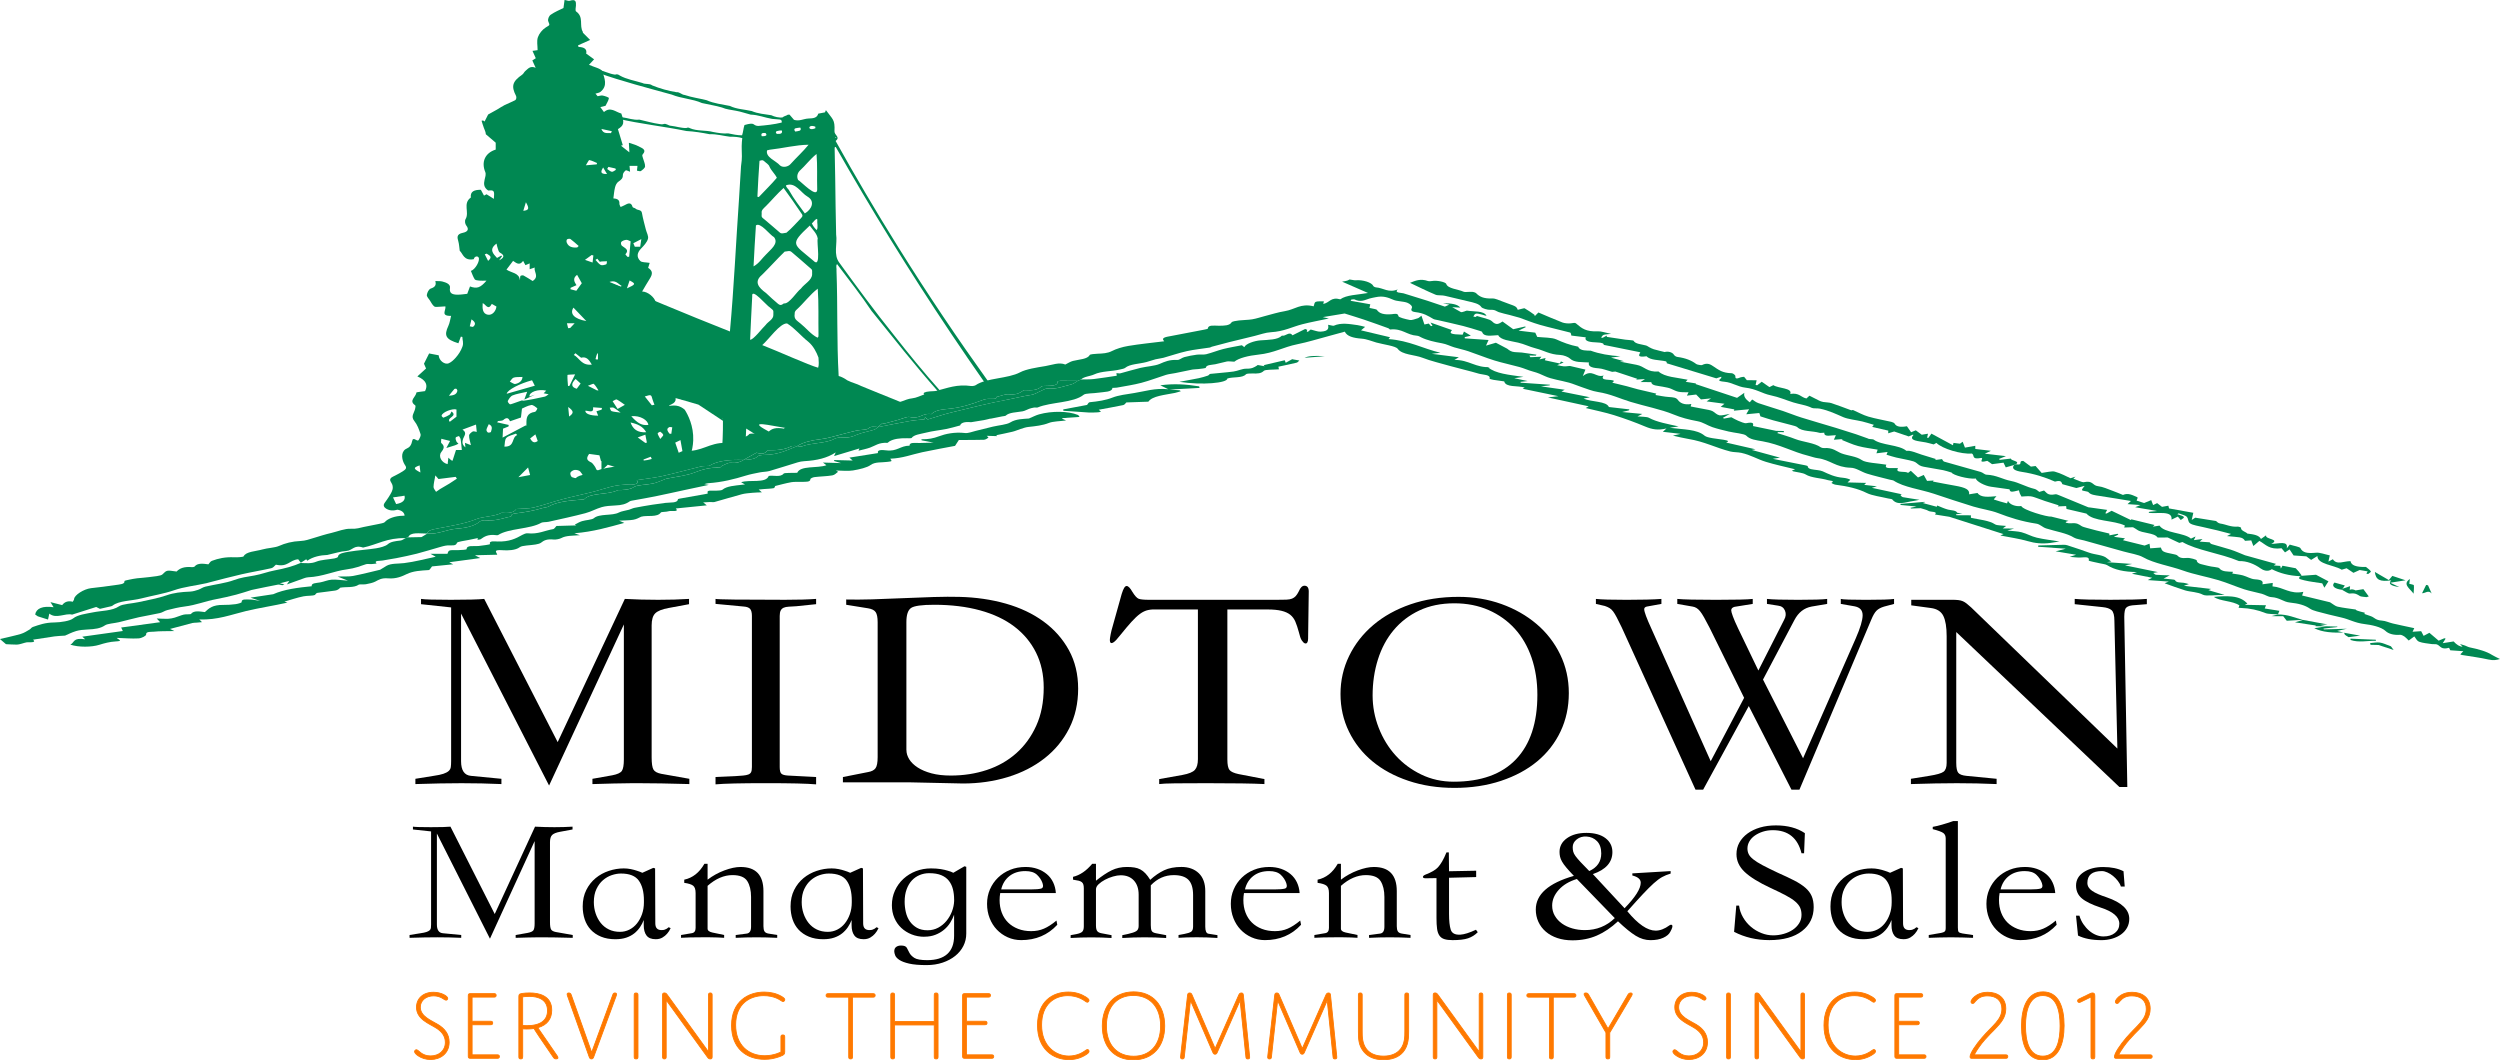 <?xml version="1.0" encoding="UTF-8"?> <svg xmlns="http://www.w3.org/2000/svg" id="Layer_1" data-name="Layer 1" viewBox="0 0 1434.18 608.25"><defs><style> .cls-1 { fill: #008852; } .cls-2 { fill: #ff7900; stroke: #ff7900; stroke-miterlimit: 10; stroke-width: .5px; } </style></defs><g><path class="cls-1" d="m836.02,179.86q4.03,1.42,10.5-.03c-2-.55-3.85-1.06-5.44-1.5-1.74.52-3.23.98-5.07,1.53Z"></path><path class="cls-1" d="m854.04,184.67c-1.18-.06-2.35-.11-4.64-.23,2.39,1.35,4.3,2.42,6.2,3.49.7-.51,1.4-1.02,2.1-1.54-1.22-.58-2.44-1.15-3.67-1.73Z"></path><path class="cls-1" d="m837.77,176.5c-1.58-1.95-4.85-2.55-10.04-2.55,1.74.37,2.58.55,3.71.8-.83.37-1.62.72-2.56,1.15-3.3-1.11-6.6-2.27-9.99-3.36-4.55-1.46-9.17-2.86-13.78-4.28-.41-.12-.94-.18-1.43-.22q-3.76-.33-1.79-2.03c-5.26,2.2-8.3-.84-12.52-1.15-.58-.04-1.42-.49-1.54-.79-.82-2-5.98-3.67-10.14-3.29-.77.07-1.73-.21-3.51-.46.09-.05-.5.38-1.31.66-.72.25-1.69.35-2.95.6,5.02,2.19,9.73,4.25,14.85,6.49-6.37,1.14-12.34,1.08-15.89,3.63-5.48-1.5-5.98,1.91-9.76,2.67.13-.59.23-1.05.34-1.51-1.59.07-3.77-.12-4.61.29-.98.48-.8,1.49-1.26,2.58-7.41-1.89-10.74,1.83-16.48,2.76-4.1.67-7.76,1.87-11.59,2.85-2.4.61-4.62,1.41-7.17,1.84-2.37.4-5.12.35-7.6.65-1.56.19-3.89.54-4.21,1.07-1.16,1.92-4.25,1.98-7.49,1.96-2.81-.03-6-.56-6.14,1.6-.02.26-1.43.52-2.29.69-6.27,1.21-12.57,2.38-18.83,3.61-2.65.52-6.06.84-3.91,3.02-7.09.89-14,1.57-20.54,2.66-3.54.59-7.01,1.68-9.52,2.97-2.45,1.26-5.16,1.4-8.33,1.52-1.56.06-4.16.3-4.36.71-1.23,2.46-6.04,2.5-9.62,3.42-1.6.41-2.68,1.24-4.38,2.06-3.54-1.49-7.48.23-11.33.87-5.2.86-11.18,1.77-14.59,3.59-7.02,3.74-19.47,3.19-25.52,7.4-.44.31-1.84.58-2.57.47-8.16-1.17-13.67,1.2-19.84,2.74-1.09.27-2.57.22-3.87.33-2.88.24-4.22.89-3.17,1.75-2.46.83-4.45,1.97-6.95,2.24-4.61.5-6.57,3.1-12.76,2.62-3.29-.25-8.1,1.11-10.35,2.45-2.07,1.23-3.61,1.22-6.23,1.05-3.84-.25-5.86.39-4.33,2.39-4.18-.7-12.49.17-14.03,1.95-1.8,2.08-5.67,1.74-8.77,2.02-3.35.3-5.98.64-7.58,2.16-.49.47-2.19.65-3.37.93-1.81.43-3.67.81-5.45,1.25-.37.09-.62.57-.71.56-4.55-.76-7.01-.12-8.95,1.97-.82.89-4,2.12-7.66.98-.76-.24-3.14-.07-3.29.15-1.89,2.92-10.04,2.09-12.55,4.58-.2.2-.66.49-1,.49-9.5-.19-13.53,5.23-23.42,4.6-3.1,2.65-9.47,2.36-14.39,3.4-4,.84-7.1,2.61-12.3,2.05-.55-.06-1.63.13-1.77.32-1.45,2.03-5.88,1.71-8.71,2.53-4.66,1.36-10.74,1.41-14.49,3.73-2.58,1.59-8.95,1.24-10.87,3.64-.16.2-1.87.18-2.84.12-3.6-.21-6.06-.4-7.96,1.85-1.1,1.31-7.43,1.76-11.63,2.15-2.88.26-5.51.12-6.85,1.7-1.81,2.14-7.64,3.44-12.43,3.32-1.77-.04-4.61.38-5.11.97-1.3,1.53-3.44,1.69-6.44,1.58-3.26-.12-6.6-.22-7.53,1.85-.14.32-2.19.66-3.28.59-6.17-.4-6.59-.32-7.74,2.33-3.52-.34-7.32-1.61-8.12,1.63-.24.99-5.63,1.66-8.82,2.32-1.99.41-4.28.54-6.44.78-1.35.15-2.7.35-4.07.36-4.43.04-8.67,1.63-10.32,3.64-.45.55-2.44.83-3.84,1.14-2.67.58-5.44,1.06-8.13,1.62-2.36.49-3.99,1.2-7.46,1.05-3.6-.16-7.41,1.49-11.1,2.37-1.73.41-3.44.85-5.07,1.34-2.99.88-5.87,1.84-8.89,2.69-1.1.31-2.44.54-3.73.6-5.02.23-8.84,1.27-12.5,2.87-2.37,1.04-6.5,1.14-9.41,1.98-3.87,1.11-9.5,1.2-10.85,3.97-.19.4-3.58.63-5.44.54-5.08-.25-9.11.67-12.72,2.03-1.03.39-1.28,1.22-2.03,2.01-2.78-.38-6.35-.9-7.9,1.27-.13.18-.99.39-1.42.35-4.76-.47-7.25.76-8.93,2.51-6.03-.9-5.61-.74-8.16,1.67-.97.92-4.97,1.14-7.69,1.54-2.19.32-4.57.4-6.82.67-1.59.19-3.12.49-4.61.81-.99.21-2.7.55-2.65.79.41,1.83-2.83,1.92-5.03,2.26-4.62.73-9.41,1.25-14.17,1.81-4.13.49-9.56,3.99-9.68,6.25-.03.5-.48.99-.76,1.54q-3.91-1-6.07,1.92c-1.74-.44-3.47-.88-6.72-1.71.77,1.25,1.2,1.95,1.8,2.93-6.29-.88-9.95.64-10.58,4.17-.02-.02.81.56,1.64,1.13l-.14-.09c1.67.53,3.34,1.06,5.87,1.86.23-1.02.47-2.12.76-3.41,3.92,3.27,9.19-.47,13.07.58,4.6-1.46,9.08-2.88,13.82-4.39.74.37,1.54.78,2.14,1.08,1.57-.36,3.17-.72,4.73-1.1.87-.21,2.04-.37,2.47-.72,3.65-2.94,11.05-2.74,16.52-4.15,6.23-1.61,13.2-2.73,18.8-4.7,5.7-2,12.46-2.66,18.6-4.06.55-.13,1.06-.29,1.6-.43,6.14-1.56,12.18-3.22,18.46-4.65,5.57-1.27,11.49-2.23,17.08-3.5,1.24-.28,1.72-1.25,2.71-2.03,6.87,1.6,7.72-2.69,12.77-3.1.61.8,1.09,1.42,1.56,2.04,0,0-.22.07-.22.07,1.11-.72,2.21-1.44,3.26-2.12.14.19.34.46.62.84,3.17-2.3,7.71-3.2,11.46-3.3,4.48-.98,7.52-2.06,10.9-2.28,3.67-.24,4.37-3.77,9.64-1.96,8.09-1.67,13.71-5.71,24.31-5.4.52-.16,1.05-.32,1.57-.48,1.21-3.25,6.66-2.13,11-2.15l-.2.07c.42-1.72,2.22-2.27,5.97-2.98,7.64-1.46,15.67-2.72,22.3-5.38,3.91-1.57,10.65-1.49,14.46-3.61.19-.11.95,0,1.44.03,4.09.25,6.18-.75,7.02-2.22,3.52-.27,7.19-.18,9.98-.85,5.77-1.39,10.95-3.28,16.6-4.78,6.04-1.6,12.45-2.91,18.51-4.5,6.3-1.65,11.67-4.1,19.95-3.84,3.23.1,5.84-.74,4.07-2.58,5.05-.78,10.05-1.3,14.53-2.3,7.61-1.7,14.85-3.73,22.33-5.55,1.2-.29,2.84-.22,4.7-.34,4.57-2.91,11.66-3.67,19.72-3.39l-.2.07c2.65-1.48,5.3-2.96,7.61-4.24,4.73,1.52,5.14-.51,6.69-1.4,5.15.05,9.76-.39,13.27-2.29.58-.31,2.37-.12,3.6-.17l-.18.05c3.23-2.17,8.23-3.34,13.31-3.93,4.53-.53,7.87-1.77,11.73-2.69,2.99-.72,5.81-1.58,8.86-2.25,2.24-.48,6.04-.42,6.81-1.17,1.52-1.48,3.47-1.02,5.67-.87l-.17.07c.96-.83,1.93-1.65,2.84-2.44.35.3.75.65.57.49,3.22-.87,5.57-1.51,7.92-2.14,2.36-.64,5.63-2.1,6.94-1.76,5.92,1.51,7.43-2.6,12.47-1.61,1.86-1.86,4.65-2.61,9.4-3.01,7.7-.65,14.17-2.89,20.26-5.19.97-.37,2.46-.62,3.72-.6,3.78.05,3.78.11,3.95-1.07,2.82-.66,5.09-1.7,6.99-1.53,4.35.39,6.27-.62,8.16-1.98.25-.18.72-.44,1.02-.42,4.28.32,7.76-.06,9.57-2.07.15-.17.84-.28,1.32-.3,3.66-.22,8.35.27,8.06-2.6-.01-.13,1.11-.38,1.73-.38,3.26,0,6.52.04,9.78.07.65-.28,1.31-.55,1.96-.83,1.38-1.61,5.28-1.86,7.42-2.87,4.27-2.01,10.2-1.69,14.92-2.86,1.03-.25,2.38-.47,2.88-.9,2.67-2.27,8.22-2.26,12.32-3.38,1.77-.48,3.38-1.1,5.17-1.56,1.4-.36,3.11-.48,4.48-.86,4.51-1.25,8.72-2.75,13.43-3.81,4.16-.93,8.84-1.39,13.26-2.08.42-.07.65-.35,1.07-.46,3.3-.89,6.6-1.79,9.96-2.63,4.88-1.22,9.81-2.4,14.72-3.59,3.07-.74,6-1.92,9.28-2.11,7.54-.44,12.04-3.05,18.02-4.58,4.75-1.22,9.85-2.14,15.18-3.28-1.1-.25-1.84-.42-3.48-.79,5.23-.87,9.67-1.6,12.54-2.08,4.21,1.33,7.74,2.38,11.13,3.53,4.69,1.59,9.28,3.25,13.87,4.9.49.18.87.77,1.06.75,7.04-.76,9.5,3.2,15.47,3.57.88.05,1.73.62,2.49.99,3.34,1.64,7.46,2.55,11.88,3.36,2.55.46,4.58,1.58,6.97,2.31,2.61.79,5.51,1.37,8.02,2.22,5.1,1.72,9.84,3.7,15.06,5.32,4.57,1.42,9.66,2.45,14.38,3.77,2.67.74,4.91,1.84,7.61,2.56,2.78.73,4.84,1.65,7.11,2.72,3.58,1.68,9.11,2.41,13.66,3.67,2.55.71,4.73,1.72,7.17,2.52,3.08,1.01,6.04,2.31,9.45,2.84,7.34,1.16,12.48,3.78,18.7,5.66,8.16,2.48,17.47,4.27,24.64,7.23,4.41,1.82,8.59,2.92,13.76,3.87,3.26.6,5.53,2.39,8.57,3.42,2.88.98,6.13,1.73,9.31,2.5,3.47.83,9.01,1.19,10.14,2.4,2.07,2.23,5.84,2.59,9.26,3.2,10.23,1.84,17.07,6.02,26.51,8.37,1.72.43,3.3,1.07,5.11,1.31,7.36.96,10.26,5.26,19.03,5.49,3.13.08,6.01,2.36,9.34,3.39,4.17,1.29,8.69,2.32,13.06,3.46.75.2,1.81.28,2.25.57,5.76,3.8,15.31,4.95,22.9,7.46,7.54,2.5,15.04,5.03,22.77,7.39,4.54,1.38,10.04,2.14,14.15,3.73,6.73,2.6,13.6,4.82,21.94,6.07,2.23.33,3.47,2.04,5.68,2.75,5.4,1.73,11.86,2.66,16.06,5.31,1.21.76,3.79,1.04,5.7,1.58,7.53,2.1,15.04,4.21,22.55,6.31,3.83,1.08,8.62,1.79,11.28,3.31,6.29,3.6,15.51,4.98,22.97,7.66,6.17,2.22,13.73,3.55,20.34,5.53,5.18,1.55,9.71,3.59,14.77,5.24,3.13,1.02,6.8,1.64,10.09,2.56,1.93.54,3.51,1.78,5.38,1.89,4.85.28,6.8,2.73,10.67,3.13,5.04.52,8.67,1.53,11.52,3.5.93.64,2.42,1.18,3.89,1.57,4.6,1.22,9.22,2.43,13.99,3.47,4.71,1.03,7.7,3.11,13.47,3.81,3.68.44,9.48,1.54,12.07,4.01,1.44,1.37,4.3,2.47,8.32,2.14.64-.05,1.82.54,2.39.94.88.62,1.46,1.33,2.52,2.35,1.2-.89,1.99-1.47,3.19-2.37,1.07,1.25,1.37,2.5,2.84,3.07,1.92.74,4.76.96,7.24,1.34.93.14,2.27-.06,2.91.19,2.13.83,2.24,3.25,6.97,1.93.2.41.4.82.7,1.44,1.95.14,4.44.31,7.49.52-.79.83-1.27,1.34-1.74,1.82.38.15.62.3.92.35,5.07.85,10.33,1.49,15.16,2.59,3.02.68,4.77.28,6.68-.29-1.57-.79-3.19-1.46-4.42-2.25-3.33-2.14-7.93-3.38-12.92-4.41-1.03-.21-1.79-.72-2.74-1.06-.92-.32-1.92-.59-2.88-.89.53.55,1.05,1.09,1.48,1.54q-2.46-.05-5.12-3c-1.91.31-3.84.61-6.24,1,.58-.92,1.12-1.77,1.66-2.62-.24-.07-.48-.14-.72-.22-.88.37-1.76.75-3.29,1.4-1.8-1.53-3.49-2.97-5.31-4.52-.77.41-2.09,1.11-3.31,1.76-.43-.81-.91-1.73-1.41-2.69-1.55.1-3.4.23-4.93.33.44-.93.83-1.75.98-2.06-4.7-1.02-8.53-1.79-12.27-2.67-2.19-.51-4.17-1.55-6.36-1.68-3.56-.21-4.08-1.67-6.12-2.46-.94-.37-1.97-.69-3.81-1.32-.03.15.07-.3.16-.74q-5.8-1.36-5.06-1.81c-3.56-.53-7.16-.92-10.48-1.64-1.47-.32-2.34-1.3-4.4-2.53-4.29-1.04-10.13-2.46-16-3.88.21-.65.47-1.41.7-2.11-7.68,1.55-11.23-2.59-17.69-3.13.04-.56.09-1.15.15-1.98-2.07.27-3.71.49-5.96.79.61-1.73-.23-2.62-4.29-2.87-2.38-.15-4.44-1.56-6.85-2.23-1.73-.48-3.8-.68-6.15-1.08.03-.07.2-.46.44-.99-3.13-.15-6.35.02-7.82-2.02-.5-.69-4.49-.78-6.55-1.4-2.53-.76-6.36-.92-6.41-3.09-.01-.49-3.93-1.59-5.55-1.44-3.25.3-4.52-.21-5.68-1.47-.3-.33-1.41-.57-2.24-.73-5.9-1.16-6.42-1.44-7.11-3.77-1.91.14-3.84.29-6.15.46-.14-.94-.25-1.68-.39-2.66-1.37.52-2.43.93-2.82,1.07-4.34-1.08-8.28-2.05-12.42-3.08.23-.22.64-.59,1.17-1.08-2.06-.28-3.97-.54-6.4-.87,1.01-.49,1.8-.87,2.6-1.26-.14-.16-.28-.31-.43-.47-1.39.27-2.78.54-4.69.9-.04-.57-.08-1.08-.08-1.04-2.8-.67-5.11-1.2-7.37-1.76-1.9-.47-3.79-.97-5.63-1.5-1.05-.3-2.25-.6-2.94-1.04-1.52-.99-2.6-1.93-5.95-1.58-1.45.15-5.26-.38-1.52-1.39-2.79-.7-5.62-1.4-9.81-2.44-2.23.31-16.4-3.81-17.28-6.08-3.26.49-6.81-.96-7.63-2.98-.15.43-.3.86-.52,1.48-2.64-.74-5.21-1.39-7.51-2.21-.3-.11.79-1.09,1.43-1.92-4.39.36-9.03.96-10.87-1.86-1.72.28-3.17.51-4.82.78.4-2.67-1.78-3.86-8.3-4.99-4.19-.72-8.31-1.55-12.46-2.33.14-.19.28-.39.42-.58-1.44.07-2.88.14-3.79.19-.63-1.13-1.18-2.11-1.89-3.4-1.55.68-2.23.98-3.3,1.45-1.44-1.34-2.72-2.53-4.13-3.85-.41.32-.92.72-1.61,1.25-1.07-1.29-7.83.34-5.69-2.73-3.03-.34-8.4.84-6.7-2.01-5.06-.86-11.88-1.06-14.07-2.62-3.14-2.25-8.06-2.48-11.7-3.87-2.84-1.09-4.93-3.44-10.04-3.04-.53.04-1.46-.17-1.76-.39-3.58-2.64-10.32-3.06-14.78-4.82-3.15-1.25-6.84-2.3-10.31-3.42.21-.18.43-.36.64-.54,1.06.02,2.12.04,3.18.06,0-.23,0-.45-.01-.68-1.91-.04-3.83-.08-4.43-.09-4.99-1.04-9.07-1.89-13.22-2.75.03-1.12.86-2.59-3.95-1.65-.92.18-3.18-.81-4.58-1.39-1.53-.63-2.78-1.42-3.91-2.01-1.65.29-2.96.53-4.27.76-.19-.15-.38-.3-.57-.45,1.19-.68,2.39-1.36,3.97-2.26-2.5.39-4.7,1.1-5.97.83-1.65-.36-2.5-1.55-3.85-2.32-.59-.34-1.5-.61-2.36-.78-3.39-.66-6.84-1.25-10.2-1.95-.24-.05.15-.82.29-1.44-4.27.74-6.55-.7-7.72-2.33-1.01-1.4-2.66-1.52-5.2-1.68-2.61-.16-5.13-.75-7.7-1.15.38-.58.63-.98.51-.8-3.78-.88-7.2-1.63-10.56-2.46-2.17-.54-4.2-1.21-6.35-1.77-2.74-.71-5.54-1.35-8.32-2.03.33-.32.67-.65,1-.97-1.32-1.31-8.52.27-5.97-3.15-4.49,1.51-6.4-4.01-11.95.34.86-2.14,1.29-3.21,1.5-3.73-3.5-.82-6.07-1.4-8.61-2.02-.62-.15-.48,0-2.74.16-1.57.11-3.41-.45-4.87-.67,1.17-.48,2.44-1.01,3.71-1.54-.52-.2-1.04-.4-1.55-.6-.18.33-.36.67-.63,1.16-2.87-.62-5.68-1.22-8.6-1.85.06-.16.21-.57.46-1.28-1.46.33-2.32.52-3.59.8.58-.76,1.03-1.36,1.17-1.55-2.04.1-4.16.23-6.29.28-.13,0-.38-.63-.58-.96,1.22.02,2.44.04,3.65.06.13-.19.27-.37.4-.56-2.81-.41-5.61-.86-8.45-1.22-1.81-.22-4.01-.06-5.46-.5-1.58-.48-2.49-1.45-2.91-1.71-2.44-1.29-4.08-2.15-6.47-3.41-.68.2-2.57.75-5.67,1.66.67-1.49,1.13-2.5,1.46-3.23-4.18-.29-8.91-.62-13.64-.95,0-.24-.01-.47-.02-.71.99-.23,1.97-.46,3.51-.82-1.12-.67-2.17-1.3-3.96-2.38-.4.97-.57,1.38-.76,1.82-6.93-.2-7.83-.68-6.1-2.65-3.91-1.37-7.53-2.64-12.32-4.32.66,1.1.91,1.5,1.15,1.91-.31.04-.61.08-.92.12-.42-.49-.84-.98-1.25-1.45-.91.2-1.91.42-2.47.54-.52-1.53-1.01-2.96-1.72-5.05-1.18.86-1.46,1.29-2.07,1.47-1.45.43-3.43,1.21-4.52,1-2.55-.5-6.55-1.48-6.64-2.28-.2-1.85-2.5-1.16-3.75-1.05-4.54.39-7.17-.36-8.59-2.48-.29-.44-2.36-.65-4.24-1.12.1-.44.29-1.31.46-2.08-3.59-.64-7.44-1.32-11.29-2.01.15-.24.31-.49.46-.73.61-.02,1.53-.18,1.79-.05,3.6,1.79,5.91.3,8.55-.5,1.08-.33,2.34-.53,3.52-.78,4.28-.92,7.09.12,10.28,1.52,1.98.87,5.69.83,7.88,1.64,1.61.6,3.1,2.06,2.7,2.89-.62,1.26-.57,2.2,2.05,2.51,4.87.56,7.38,2.28,10.23,3.92.59.34,1.76.47,2.68.68,4.83,1.12,9.73,2.17,14.47,3.37,3.3.83,6.39,1.86,9.55,2.81.51.15,1.22.38,1.29.61.98,2.99,5.15,2.01,9.24,1.83,1.24,2.76,6.71,3.21,11.43,4.29,3.62.83,6.5,2.39,10.08,3.29,4.72,1.19,8,3.54,14.06,3.77,1.98.08,4.66,1.17,5.63,2.1,2.49,2.38,6.88,1.93,10.84,2.21-.53,2,.92,3.05,5.5,3.36,2.35.16,4.53,1.14,7.83,2.03.13-.01,1.6-.15,1.82-.18,4.72,1.56,8.65,2.86,12.57,4.16l-.69.47c1.33-.08,2.67-.16,5.14-.31-1.08.72-1.68,1.12-2.55,1.7,2.07.02,4.13.04,6.19.06-.01,2.1,3.8,2.05,6.53,2.62,1.64.34,3.55.61,4.76,1.18,4.03,1.9,4.22,2.01,10.05,2.03-.29.59-.56,1.14-.95,1.91,1.78-.21,3.33-.39,5.31-.63.86.88,1.78,1.81,2.75,2.8,1.43-.15,3.21-.33,5.78-.59-.99.67-1.56,1.05-2.54,1.72,3.53.47,6.66.88,10.25,1.36-.6.5-1.41,1.17-2.15,1.78,2.58.48,5.2.96,7.82,1.45-.1.25-.19.5-.29.75,2.7-.25,5.39-.51,8.73-.82-.5.9-1.01,1.81-1.61,2.87,2.26-.22,4.68-.45,7.49-.72.32.98.57,1.72.64,1.92,3,.94,5.14,1.68,7.42,2.3,3.44.95,7.01,1.79,10.47,2.73,1.21.33,2.77.68,3.3,1.2,2.65,2.61,8.65,2.01,12.72,3.22.55.16,1.57-.04,2.73-.08-.22,2.75,4,1.43,6.64,1.42-.37.84-.68,1.56-1.15,2.62,2.37-.18,3.79-.28,5.21-.39-.27.15-.53.29-.8.44,3.15,1.21,6.04,2.64,9.51,3.57,3.53.96,7.62,1.43,11.19,2.07-.22.65-.42,1.26-.7,2.1,2.44-.29,4.3-.52,6.4-.77-.26.67-.47,1.24-.61,1.58,2.16.64,3.8,1.21,5.59,1.62,3.25.76,6.78,1.28,9.83,2.18,1.57.46,2.3,1.55,3.57,2.3.6.35,1.53.65,2.43.81,3.66.68,7.4,1.25,11.04,1.95,1.5.29,2.84.79,4.91,1.39.48,1.37,9.48,3.91,13.86,3.42.34,1.67,5.22,4.24,8.81,4.71,3.34.43,6.65.93,10.51,1.47.4,1.63.89,1.73,5.43.57.15.58.25,1.15.47,1.73.22.56.57,1.11.97,1.85,1.5-.06,3.34-.31,5.07-.16,1.38.12,2.67.68,3.93,1.1,1.51.5,2.89,1.09,4.4,1.59,2.63.86,5.32,1.68,7.98,2.51-.2.2-.4.4-.59.61,1.49-.06,2.98-.12,4.84-.19.07.6.15,1.19.2,1.65,3.81.89,7.5,1.75,11.45,2.67,3.93,4.6,15.64,3.71,22.08,6.87-.09.21-.28.66-.46,1.11,1.82-.06,3.65-.12,5.07-.16.73.44,1.69.92,2.42,1.47,2.76,2.09,9.85,1.6,11.63,4.37.12.19,3.11.03,5.86.03,1.63.76,4.25,1.99,6.68,3.13.57-.16,1.74-.54,1.8-.51,8.16,4.78,21.45,6.35,32.42,10.93,4.47-.13,8.82,1.63,12.48,4.26,1.21.87,3.94,2.2,6.36.39,4.62,2.33,9.81,3.74,16.16,4.01.34-.1.67-.21,1.01-.31-.57-.78-1.11-1.57-1.73-2.35-.51-.64-1.14-1.26-1.72-1.89-2.21-.42-4.84-.92-7.61-1.45-.19.34-.45.79-.93,1.63-.19-.85-.3-1.31-.35-1.52-1.34-.09-2.51-.18-3.68-.26.47-.33.93-.66,1.27-.89-6.06-1.69-12.28-3.41-17.78-4.95-3.04-1.21-5.49-2.34-8.26-3.24-3.49-1.14-7.31-2.05-10.84-3.16-.83-.26-1.1-.94-1.21-1.04-2-.14-3.64-.25-5.74-.4.53-.48.93-.84,1.66-1.5-1.96.26-3.38.44-4.96.65.2-.44.47-1.03.96-2.1-1.33.62-2,.93-2.66,1.23-3.92-3.48-15.36-3.14-18.01-7.46-.78.12-2.06.31-3.83.59.67-.65,1.02-1,.97-.95-4.75-1.16-9.04-2.21-13.34-3.26-.08.14-.15.29-.23.43-3.68-1.77-7.37-3.55-11.06-5.33-.74.41-1.8,1-2.86,1.59-.25-.05-.5-.09-.75-.14.27-.5.53-1,1.05-1.95-3.35-.47-6.63-.93-9.9-1.39-.32-.04-.74-.03-.96-.12-5.54-2.27-11.05-4.56-16.59-6.84-.64-.26-1.71-.71-2.14-.62-4.76.97-5.09-1.02-6.61-2.15-.9.27-1.8.54-2.7.81-.98-.64-1.57-1.43-2.69-1.7-5.1-1.21-9.03-3.7-13.42-4.55-5.1-.99-8.41-3.4-14.17-3.63-1.16-.05-2.05-1.21-3.4-1.59-6.9-2-13.95-3.88-20.84-5.89-.75-.22-.87-.93-1.32-1.46-1.2.15-2.59.33-3.99.51.17-.18.35-.37.52-.55-2.77-.85-5.55-1.68-8.29-2.55-1.45-.46-2.77-1.01-4.21-1.47-.86-.28-1.82-.51-2.79-.69-.52-.09-1.58.08-1.71-.02-4.09-3.56-14.37-3.06-18.78-6.46-.41-.31-2.74-.1-3.4-.66-2.2-.79-4.36-1.61-6.63-2.36-3.81-1.25-7.66-2.48-11.56-3.66-6.63-2.01-13.39-3.93-19.95-5.98-3.64-1.14-6.91-2.54-10.49-3.73-4.61-1.53-9.45-2.91-14.01-4.48-1.52-.52-2.48-1.42-3.61-2.1-.26.31-.78.92-1.37,1.61q-3.96-2.76-3.09-5.47c-1.56,1.08-3.11,2.16-4.21,2.92-7.48-2.49-15.3-5.09-23.72-7.89-.07.22.07-.21.13-.38-2.11-.34-3.99-.64-5.87-.94.41-.43.82-.86,1.13-1.19-5.96-1.27-13.18-1.46-16.75-4.74-6.66.57-7.88-2.98-12.69-3.83-2.94-.52-5.82-1.11-9.46-1.82,1.49-.14,2.08-.2,2.39-.23-2.06-.57-4.33-1.19-7.46-2.05,2.42-.35,3.9-.56,5.38-.77-6.28-.41-12-1.38-16.99-3.21-2.65-.1-5.52.05-6.9-1.66-.18-.23-.18-.61-.47-.67-4.83-.95-8.63-2.44-12.46-4.18-2.46-1.12-7.47-1.01-10.9-1.4-.55-1.21-1-2.18-1.12-2.44-3.53-.42-6.23-.75-9.57-1.15,1.8-.88,2.98-1.47,4.17-2.05-.14-.11-.29-.23-.43-.34-2.1.48-4.2.97-6.82,1.57-1.92-1.39-3.92-2.83-6.13-4.43-1.99,1.27-3.54,2.47-6.07-.13-1.27-1.3-5.55-2.01-8.59-3.03.01,0-.42.28-.85.57-.42-.09-.84-.19-1.25-.28.47-.57.61-1.4,1.5-1.63.75-.19,2.41.28,3.57.56.81.2,1.45.57,2.51.63-1.62-3-7.25-2.25-11.38-2.95-.7.51-1.4,1.02-2.1,1.54-1.9-1.07-3.81-2.14-6.2-3.49,2.29.11,3.46.17,4.64.23Z"></path><path class="cls-1" d="m234.16,308.26c-.52.16-1.05.32-1.57.48-.96.47-1.75,1.23-2.92,1.36-3.04.35-5.54.64-7.26,2.16-1.19,1.05-4.1,1.88-6.67,2.29-5.05.81-10.55,1.09-15.54,1.95-2.66.46-6.23.93-6.31,2.9-.01.34-1.14.79-1.97.94-3.49.64-7.85.78-10.42,1.86-3.05,1.28-5.93.85-9.1.76,0,0,.22-.07.22-.07-4.37,1.93-9.43,3.29-15.07,4.34-4.03.75-7.44,2.18-11.49,2.89-4.18.72-8.12,1.25-11.84,2.66-4.6,1.74-10.94,2.47-16.39,3.76-1.61.38-2.59,1.28-4.1,1.79-1.41.47-3.06.99-4.73,1.06-4.95.2-9.28.66-13.46,2.13-4.73,1.67-10.54,2.69-15.99,3.9-3.78.84-9.25,1.02-11.27,2.4-3.94,2.68-9.98,2.45-15.13,3.51-3.93.81-8.51,1.28-11.26,3.49-1.68,1.35-6.94,2.24-10.74,2.27-5.31.05-8.62,1.34-12.27,2.58-.91.31-1.12,1.03-1.89,1.46-1.59.9-3.03,1.95-5.08,2.55-3.95,1.15-8.27,2.04-11.93,2.91,1.03.89,2.3,1.98,3.45,2.96,1.93.09,4.08.23,6.22.25.81,0,1.63-.26,2.41-.44,1.41-.32,2.83-.99,4.19-.93,4.54.2,3.36-.85,2.7-1.47,4.07-.63,8.17-1.3,12.34-1.88,1.71-.24,3.58-.27,6.04-.45,1.6-.68,3.72-1.82,6.36-2.62,1.84-.56,4.33-.79,6.61-.89,4.1-.18,7.36-.6,9.93-2.38,1.44-1,5.3-1.17,7.97-1.8,3.89-.92,7.62-2,11.56-2.87,3.91-.86,8.08-1.48,11.96-2.37,1.64-.37,2.64-1.31,4.26-1.71,3.16-.79,6.41-1.61,9.87-2.04,6.72-.83,11.78-3.04,18.07-4.21,3.97-.74,7.81-1.64,11.54-2.6,3.07-.79,5.87-1.79,8.82-2.68.55-.17,1.2-.27,1.81-.39,4.44-.91,8.86-1.85,13.36-2.69.63-.12,1.69.22,2.55.35.39-.17.78-.35,1.17-.52-.87-.19-1.74-.39-2.63-.58,1.88-.48,3.43-.88,5.44-1.39-.42.6-.73,1.05-1.4,2.02,3.8-1.37,6.81-2.47,9.87-3.55.66-.23,1.44-.49,2.23-.53,8.67-.39,14.6-3.55,22.4-4.57,4.58-.6,7.49-1.82,10.93-2.96.69-.23,2.06,0,3.09-.05,1-.05,1.97-.21,2.95-.32-1.88-1.9,1.88-1.4,3.47-1.73,2.55-.52,5.3-.85,7.86-1.36,3.97-.8,7.96-1.59,11.72-2.56,4.42-1.14,8.59-2.48,12.92-3.7,1.47-.41,2.98-.9,4.63-1.04,2.26-.19,4.94.58,5.49-1.46.2-.73,4.43-1.16,6.85-1.7,1.67-.37,3.4-.7,5.14-1.06l-.22,1c.73-.12,1.53-.13,1.79-.31,2.13-1.52,4.26-2.98,9.06-2.34.3.04.83.02.97-.07,6.08-3.95,18.39-3.31,24.8-7.06.75-.44,2.9-.28,4.21-.57,7.07-1.59,14.22-3.11,21.03-4.91,3.47-.92,6.06-2.52,9.47-3.5,2.15-.62,5.04-.82,7.68-.94,3.66-.16,6.03-.72,8.32-2.36.25-.18.77-.31,1.22-.4,4.42-.82,8.92-1.55,13.28-2.44,5.62-1.14,11.11-2.39,16.67-3.59,4.49-.96,9-1.91,14.2-3.02.41.06-.27-.03-.94-.14-.46-.07-.9-.16-1.65-.3.92-.22,1.55-.47,2.28-.52,8.08-.57,14.93-2.33,21.56-4.37,2.47-.76,5.28-1.3,8.03-1.84,1.76-.35,3.95-.33,5.52-.79,5.52-1.6,10.83-3.35,16.28-4.99,1.08-.33,2.4-.58,3.68-.65,7.22-.4,13.14-1.79,18.06-5.03-.47,1.05-.71,1.58-.95,2.11,4.78-1.44,9.43-2.84,14.54-4.38-.22.55-.37.92-.52,1.29,2.25-.59,4.63-1.06,6.61-1.77,3.07-1.1,5.01-3,9.92-2.74.34.02.72-.53,1.15-.79,2.51-1.51,6.02-1.92,10.01-1.85.96.02,2.65.05,2.77-.13,1.27-1.94,5.31-2.32,8.36-3.1,3.65-.94,7.92-1.35,11.8-2.12,2.35-.46,4.48-1.15,7.69-1.99.31-1.32,2.25-2.29,6.24-1.85,2.47-.4,4.97-.77,7.41-1.21,1.29-.23,2.48-.58,3.7-.87.13.2.3.47.05.08,2.2-.44,4.45-.89,6.7-1.34.7-.14,1.79-.19,2.04-.43,1.96-1.9,6.15-1.85,9.63-2.47,1.46-.26,2.49-.99,3.81-1.45.86-.3,1.84-.55,2.86-.73.59-.1,1.61.13,1.98-.03,7.72-3.24,20.59-2.52,26.5-7.34,1.07-.88,5.64-.7,8.48-1.16,3.21-.51,7.84-.23,7.94-2.74,0-.06,1.7,0,2.46-.13,4.77-.88,9.76-1.61,14.18-2.78,4.97-1.31,9.35-3.08,14.12-4.56,1.54-.48,3.52-.66,5.26-1.01,3.31-.67,6.56-1.4,9.9-2.04,1.01-.19,2.25-.12,3.32-.27,1.55-.21,4.28-.43,4.35-.78.31-1.71,3.16-1.57,5.41-1.99,2.33-.44,4.4-1.15,6.73-1.6.9-.17,2.18.05,4.23.13,2.52-2.11,8.24-3.48,13.75-4.05,9.06-.93,14.38-4.34,22.3-5.94,6.13-1.24,11.73-3.02,17.56-4.57,3.14-.84,6.25-1.71,9.76-2.67,1.24,2.69,4.89,3.66,9.7,4.02,2.93.21,5.61,1.44,8.41,2.22,4.25,1.17,11.08,1.98,12.23,3.59,2.52,3.51,9.8,3.39,14.22,5.14,4.5,1.78,10.67,3.25,16.16,4.81,5.28,1.5,10.89,2.75,16.1,4.3,2.35.7,6.99.52,6.2,2.86-.06.17,1.5.58,2.41.73,2.11.35,4.28.61,6.02.86.83,3.59,7.73,2.28,11.74,3.53-.55.33-1.09.64-1.16.69,6.78,1.41,13.41,2.79,20.5,4.26-1.91.23-3.3.4-6.02.72,8.45,1.84,15.77,3.43,23.41,5.1-.31.17-.9.51-1.74.98,5.4,1.33,11.14,2.48,16.24,4.08,6.3,1.98,12.32,4.2,17.98,6.57,3.86,1.62,7.29,2.25,12.14,1.07-.58.53-1.17,1.07-2.1,1.91,3.15.37,6.27.73,10.15,1.19-1.6.37-2.62.61-4.38,1.02,3.4.74,6.03,1.44,8.82,1.89,9.24,1.5,15.74,5.06,24.08,7.2,1.88.48,4.4.36,6.35.79,5.48,1.22,9.16,3.64,14.12,5.16,5.26,1.62,11.05,2.83,16.73,4.25-.81.35-1.34.58-1.86.81.36.18.56.33.83.4,2.38.56,5.57.84,7,1.72,3.39,2.1,8.76,2.05,12.85,3.31,1.42.44,4.24.23,2,1.59-.06.04,1.41.9,2.34,1.02,6.81.88,12.81,2.18,17.96,4.77,3.03,1.52,8.15,2.14,12.34,3.15.77.19,2.06.26,2.27.52,2.99,3.73,7.62,1.52,11.74.98,1.18-.15,2.28-.44,3.89-.76-3.59-.56-6.57-.98-9.47-1.5-.58-.11-.97-.59-1.27-.93-.15-.18-.08-.52.18-.61.34-.11.97-.05.83-.04-5.29-1.14-11.11-2.4-17.59-3.79,1.47-.43,2.4-.71,2.91-.86-2.2-.25-4.75-.54-7.29-.83.35-.36.7-.73,1.09-1.13-3.29-.09-6.91-.18-10.68-.28.64-.65,1.83-1.46,1.51-1.62-.96-.48-2.45-.89-3.82-1.01-5.16-.43-8.42-2.14-11.93-3.74-.76-.34-1.92-.55-2.96-.69-2.56-.37-5.51-.35-5.64-2.24-.02-.34-2.56-.74-4-1.03-5.52-1.12-11.08-2.22-16-3.2.1-.02,1.46-.24,4.1-.67-6.19-1.69-11.49-3.14-16.21-4.43-.42.07.56-.1,2.17-.37-6.05-1.39-11.52-2.64-16.83-3.86,1.68-.66,1.53-1.13-1.52-1.61-3.83-.59-9.34-1.03-10.85-2.33-4.4-3.75-11.96-3.47-19.97-4.54,2.47-.38,3.69-.57,5.08-.78-6.23-1.4-12.49-2.44-17.1-4.97-1.12-.62-4.05-.52-6.51-.79,1-.5,1.87-.95,2.78-1.4-3.22-.31-6.74-.64-11.6-1.1,2.05-.49,2.92-.69,3.79-.9.14-.2.28-.41.43-.61-3.85-.44-7.7-.89-11.8-1.36-1.48-3.46-9.79-2.77-14.54-4.82.93-.2,1.84-.39,3.65-.78-5.71-1.14-10.95-2.19-16.34-3.27.46-.25.96-.52,1.88-1.03-4.24-.61-8.21-1.18-13.65-1.96,2.65-.3,3.84-.43,5.04-.57.04-.12.07-.24.11-.36-5.6-.39-11.19-.78-16.79-1.17,0-.16-.02-.31-.03-.47.98-.11,1.95-.22,4.11-.46-2.97-.62-4.92-1.03-7.73-1.63,2.04-.3,3.2-.47,5.27-.78-8.28-1.15-16.23-1.92-20.24-5.45-.27.03.56-.07,1.39-.17-8.59.6-12.39-4.23-20.77-4.09,1-.59,1.64-.98,2.56-1.53-4.94-.63-9.48-1.2-15.51-1.96,2.56-.33,3.76-.48,4.92-.63-10.11-2.41-17.75-6.95-29.76-7.84.58-.69.97-1.15.89-1.05-5.8-1.38-11.2-2.67-16.65-3.96.86-.73,1.6-1.36,2.34-1.99-1.44-.34-2.83-.79-4.34-1-4.66-.64-9.41-1.57-13.64.34-.35.16-2.04-.34-3.23-.55.21,1.78.61,3.75-4.47,3.95-1.6.07-3.44-.74-5.54-1.23-.18.15-.9.74-1.61,1.33-.21-.04-.43-.09-.64-.13.08-.35.15-.69.23-1.04-.38-.16-.76-.32-1.13-.48-2.48,1.24-4.97,2.49-7.3,3.65-1.84-2.58-3.9.74-6.05.18-2.42,2.47-7.74,2.37-12.35,2.71-3.47.26-8.48,1.95-9.24,3.91-.67-.54-1.07-.86-1.39-1.11-3.52.7-7.25,1.3-10.65,2.16-3.43.88-6.4,2.13-9.83,3-1.44.36-3.67.03-5.37.25-2.48.33-4.92.8-7.14,1.39-1.54.41-2.74,1.68-4.01,1.63-4.7-.19-7.12.97-10.2,2.29-2.77,1.2-7.37,1.42-10.94,2.26-3.98.94-7.68,2.12-11.57,3.13-.53.14-1.49-.07-2.26-.12.06.47.12.95.19,1.5-4.11.6-8.53,1.35-13.09,1.89-2.34.28-4.92.18-7.39.25-.65.28-1.31.55-1.96.83-1.29.72-2.26,1.73-3.93,2.1-4.27.95-7.85,2.74-13.47,2.28-1-.08-2.3.77-3.39,1.23-2.05.85-3.74,2.15-6.14,2.48-4.28.6-8.07,1.67-12.12,2.42-11.49,2.12-22.39,4.92-33.36,7.59-4.73,1.15-9.04,2.66-13.58,4.01-.28-.22-.75-.58-1.59-1.24l-.26,1.16c-3.18.36-5.98.53-8.52.99-6.18,1.11-12.24,2.34-18.35,3.53,0,0,.17-.07.17-.07-.75.53-1.25,1.22-2.3,1.55-3.23,1.01-7.09,1.67-9.89,2.87-2.53,1.09-4.63,1.86-8.39,1.52-1.39-.13-3.52.31-4.45.83-4.85,2.71-13.31,2.15-18.68,4.35-.42.17-1.76-.13-2.67-.22l.18-.05c-5.78,2.21-10.71,5.07-19.29,5.14-1.23,0-3.11.33-3.49.75-1.59,1.82-5.08,1.9-8.4,2.21l.2-.07c-1.79,1.15-3.66,1.95-7.39,1.62-1.39-.12-3.25,1.01-4.76,1.65-.66.28-.96,1.07-1.45,1.07-5.97-.05-10.2,1.16-14.69,2.94-4.32,1.71-10.57,2.36-15.96,3.49-.45.09-.78.29-1.17.44-2.15.79-4.09,1.77-6.52,2.31-3.59.79-9.08.74-10.91,1.99-2.12,1.46-4.43,1.5-7.17,1.76-.74.07-1.86-.08-2.22.11-5.1,2.71-15.55,1.27-19.13,5.15-.09.1-.59.13-.91.16-7.27.62-14.63,1.12-19.58,4.06-.68.41-2.2.48-3.21.79-4.94,1.53-10.4,2.5-16.17,3.18-.8.09-1.95.63-1.88.94.24,1.1-1.3.91-2.65,1.3-3.93,1.11-7.62,2.07-12.56,1.64-.93-.08-2.53.35-3,.76-2.81,2.45-7.3,3.6-13.07,4.06-6.1.48-10.34,3.23-17.19,2.9,0,0,.2-.07.2-.07-1.12.68-2.24,1.36-3.27,1.99-2.57.05-5.15.11-7.73.16Z"></path><path class="cls-1" d="m66.99,365.93c4.46.15,8.61.54,12.52.3,1.78-.11,4.43-1.49,4.33-2.28-.23-1.81,3.03-1.42,4.29-1.56,3.45-.38,7.19-.27,11.85-.37-1.32-.65-1.85-.91-2.46-1.21,4.25-1.14,8.51-2.3,12.83-3.41.68-.18,1.62-.14,2.43-.21,1.03-.09,2.06-.19,3.09-.28-.49-.48-.97-.97-1.56-1.55,10.45.4,18.29-2.76,26.76-4.8,7.67-1.85,15.85-3.05,23.86-4.86-.95-.31-1.68-.54-1.78-.57,3.56-1.01,7.03-2.24,10.94-3.03,2.22-.45,5.15-.19,6.58-.8.46-.41.71-1.09,1.41-1.19,3.35-.51,6.89-.78,10.21-1.32,1.32-.21,2.26-.89,2.87-1.64,3.27-.64,7.87.21,10.67-1.76.49-.34,2.8,0,4.02-.22,1.93-.37,4.03-.8,5.38-1.5,2.05-1.06,3.65-2.21,7.38-1.89,4.83.41,8.34-1.3,10.72-2.45,3.8-1.82,7.97-2,12.62-2.3.63-.04.91-.96,1.89-2.1,2.85-.29,7.25-.73,12.15-1.22-.65-.33-1.15-.58-2.29-1.16,6.04-.82,11.7-1.59,17.8-2.42-.88-.46-1.62-.84-3.07-1.6,4.74-.11,8.7-.21,12.83-.31-.31-1.4-2.86-3.05,3.42-2.57,2.34.18,7.05.15,9.54-1.77,1.31-1.01,5.94-.99,9-1.52,1.16-.2,2.5-.52,3.1-.99,1.67-1.31,3.34-2.27,7.28-1.87,1.36.14,3.48-.32,4.43-.84,2.64-1.45,6.43-1.33,10.64-1.63-1.34-.47-2.06-.73-3.18-1.12,10.89-.86,19.67-3.49,28.66-5.95-.4-.17-1.3-.55-2.98-1.27,3.24-.19,5.82-.15,8.07-.52,1.81-.3,3.22-1.08,4.6-1.76,3.49-.97,9.25.57,11.29-2.42.29-.43,3.25-.27,4.44-.71,1.37-.5,6.4.66,4.13-1.59,5.66-.57,11.49-1.15,17.78-1.79-.68-.55-1.29-1.04-2.09-1.68,1.36-.08,2.59-.18,3.83-.23.89-.03,2.02.18,2.67,0,5.28-1.46,10.41-3.05,15.74-4.47,1.78-.47,4.02-.63,6.1-.83,1.7-.16,3.49-.18,5.34-.27-.74-.65-1.28-1.12-1.82-1.59.98-.1,1.95-.2,2.94-.28,1.9-.15,3.9-.18,5.65-.5.62-.11.65-.9.87-1.25,2.7-.65,5.88-1.57,9.32-2.19,1.78-.32,4.04-.09,6.06-.18,2.16-.09,4.83.2,4.81-1.53,0-.43,1.37-1.09,2.39-1.21,3.35-.41,6.98-.44,10.19-.98,1.49-.25,2.26-1.35,3.35-2.06-.42-.25-.83-.49-1.25-.74,3.28.02,6.9.45,9.74-.03,3.78-.64,8.11-1.63,10.12-3.12,2.61-1.93,6.44-1.35,9.69-1.81,2.62-.37,2.78-.16,1.61-1.82,7.1-.24,12.25-2.4,18.29-3.7,6.63-1.42,13.48-2.62,18.87-3.66.91-1.4,1.57-2.4,2.19-3.37,5.04-.02,9.72.02,14.34-.12.96-.03,1.88-.71,2.57-1.17.21-.14-.43-.56-.89-1.1,2.06.06,4,.12,5.94.18-.18-.17-.36-.35-.53-.52,3.13-.67,6.33-1.28,9.37-2.02,1.66-.4,3.01-1.06,4.58-1.55,1.42-.44,2.83-1,4.44-1.17,4.26-.46,8.27-.88,11.83-2.31,2.33-.93,6.33-.95,9.85-1.42-.79-.36-1.58-.71-2.41-1.08.3-.13.46-.28.68-.29,3.15-.23,6.31-.45,9.46-.66-.33-.4-.42-.92-1.03-1.17-5.39-2.2-14.81-2.36-22.16-.31-1.88.52-3.34,1.35-5.84,2.39-3.05.26-7.4.17-10.73,2.26-2.02,1.27-6.61,1.61-10,2.41-3.3.78-6.51,1.64-9.81,2.43-2,.48-4.31,1.43-6.07,1.23-6.06-.71-11.35.49-15.03,1.88-3.15,1.19-6.03,1.75-10.04,1.7.03.2.07.39.1.59,1.89.37,3.79.74,6.82,1.34-3.41.09-5.72.19-8.04.21-2.57.02-5.81-.56-5.69,1.53-5.33,0-7.15,3.49-13.33,2.69-2.91-.38-5.38-.29-4.78,1.56-5.52.88-11,1.75-16.39,2.6.39.35.91.83,1.84,1.67-3.91-.1-7.18-.18-10.46-.26l-.28.51c1.41.42,2.82.85,4.13,1.24-3.18-.1-6.43-.2-10.42-.33,1.12.88,1.61,1.27,1.98,1.56-5.25,1.87-14.91,0-16.73,4.33-2.76.13-7.34-.1-7.78.45-1.83,2.32-6.05.81-8.56,1.35-1.71,4.49-11.11,1.9-15.84,3.62.8.45,1.45.81,2.22,1.25-.63.07-1.07.12-1.5.17-4.35.52-8.97.76-11.49,2.9-.47.4-2.44.47-3.77.52-2.25.1-5.62-.63-4.55,1.56.05.1-1.31.36-2.06.49-4.49.8-9,1.58-13.49,2.39-.6.11-1.6.28-1.62.46-.19,2.33-4.32,1.74-7.17,2.1-2.54.33-5.09.65-7.58,1.05-3.4.55-6.79,1.12-10.09,1.77-1.19.23-2.07.77-3.19,1.09-1.93.55-4.42.85-5.82,1.6-3.78,2.04-11.23.5-14.39,3.29-1.01.89-4.63,1.02-6.79,1.68-1.6.49-2.77,1.29-4.13,1.95.29.16.58.32.87.48-4.31.12-8.62.25-11.38.33-1.01,1.01-1.21,1.69-1.89,1.8-4.89.81-8.58,3.05-14.75,2.4-.84-.09-2.18.47-2.91.89-3.71,2.11-7.49,4.02-14.29,3.82-1.4-.04-5.2-.58-4.24,1.5.09.19-4.25.86-6.65,1.09-2.77.26-6.82-.7-6.82,1.85,0,.22-3.27.54-5.03.52-5.21-.07-5.22-.12-5.95,2.08-2.97.01-5.95.02-9.74.03,1.4.77,2.15,1.19,3,1.66-6.2,1.31-11.89,2.9-18.11,3.66-3.47.43-7.43.05-10.07,1.54-1.08.61-2.05,1.25-3.71,2.27-4.36,1.02-9.81,2.45-15.56,3.57-2.26.44-5.16.21-8.84.32,2.2.88,3.55,1.42,5.95,2.38-3.93-.28-6.77-.75-9.33-.57-2.36.17-4.33,1.15-6.66,1.57-2.23.4-5.15.32-4.82,2.2-7.78.76-15.85,1.77-22.07,4.57-3.95.6-8.14,1.23-13.04,1.97,1.97.67,3.14,1.06,5.54,1.88-2.85-.42-4.35-.83-5.75-.8-2,.04-5.11-.52-4.85,1.45.05.41-2.15,1.02-3.54,1.21-2.24.3-4.67.46-7.03.43-6.14-.08-8.21,1.95-10.54,4.11-2.88-.32-6.31-1.1-7.98,1.07-.25.33-2.92.08-4.14.38-1.87.46-3.39,1.21-5.2,1.73-1.16.33-2.54.63-3.89.68-1.99.07-4.03-.1-6.42-.18.87.94,1.38,1.48,1.97,2.12-7.3.99-14.66,2-22.35,3.05.37.81.68,1.47.93,2.01-7.77,1.09-15.51,2.17-23.25,3.25.42.38.85.75,1.68,1.5-7.18-1.12-6.04,1.89-8.53,3.07,4.78,1.59,12.21,1.49,16.64.09,2.77-.88,6.03-1.75,9.29-1.92,4.87-.25,1.43-1.09.7-2.04Z"></path><path class="cls-1" d="m1156.37,266.37c3.03-1.86-3.21-2.07-2.69-3.3-2.32.26-4.37.49-6.43.73-.17-.17-.35-.35-.52-.52.99-.39,1.98-.79,4.03-1.6-4.58-.53-8.18-.95-12.12-1.41,1.01-.48,2.33-1.11,3.49-1.66-2.96-.35-5.98-.71-8.96-1.06,0-.61,0-1.1,0-1.81-1.99.35-3.48.62-5.93,1.05-.44-1.12-.83-2.14-1.31-3.38-.62.45-1.11.81-1.56,1.13-1.17-.15-2.45-.3-3.72-.46-.14.62-.28,1.24-.3,1.35-3.55-1.92-7.71-4.17-12.34-6.67-.71.98-1.24,1.71-1.76,2.43l-.73-.06c.15-.67.3-1.35.52-2.33-1.69.28-2.8.46-3.59.59-1.19-.88-2.3-1.71-3.41-2.53-.88.36-1.76.72-2.69,1.1-.73-1.05-1.51-2.16-2.41-3.44-3.57.67-6.06.34-7.07-1.54-.2-.37-1.1-.79-1.88-.98-4.38-1.02-9.07-1.79-13.18-3-3.17-.94-5.66-2.41-8.85-3.81-.28.07-1.18.28-.89.21-4.15-1.52-7.69-2.91-11.47-4.15-1.27-.42-3.15-.38-4.68-.65-.85-.15-1.66-.46-2.31-.77-1.79-.86-3.5-1.76-5.59-2.83-.63.59-1.17,1.09-1.71,1.59-3.24-.63-4.02-3.41-9.32-2.61,1.52-3.48-6.84-3.09-9.69-5.03-.71.36-1.34.68-2.22,1.12-1.55-1.08-2.95-2.05-4.43-3.08-.96.74-1.79,1.39-2.61,2.03-.3-.06-.6-.12-.91-.17.17-.78.35-1.56.6-2.7-1.96-.02-3.68-.03-5.61-.05-.43-.53-.96-1.17-1.58-1.94-.75.1-1.51.11-1.94.28-2,.81-3.23,1.17-3.06-.65.05-.56-1.33-1.66-2.05-1.68-5.51-.11-7.67-2.03-10.37-3.81-1.57-1.03-3.45-2.55-6.76-.86-.31.16-2.75-.21-3.26-.6-2.63-2.01-6.02-3.43-10.9-4.09-.8-.11-1.63-.76-1.9-1.21-.89-1.54-3.51-2.15-5.32-1.58-2.4-.61-4.38-1.05-6.23-1.59-.97-.29-1.74-.74-2.55-1.14-.67-.33-1.14-.8-1.92-1.03-2.62-.74-6.14-.82-7.13-2.7-.18-.35-3.1-.41-4.73-.64-3.56-.52-7.1-1.06-10.65-1.6,0-.25,0-.49-.01-.74-.79.43-1.59.85-2.38,1.28-.29-.05-.58-.1-.87-.14.44-.52.63-1.15,1.39-1.52.63-.3,1.93-.3,4.33-.62-3.45-.69-5.68-1.54-7.59-1.45-6.7.35-9.29-1.8-11.87-3.99-1.22-1.03-.88-.95-3.66-.59-1.38.18-3.59-.03-4.74-.47-4.63-1.78-9-3.72-13.82-5.75-.46.46-1.02,1.03-2.07,2.08-.16-.42-.11-.69-.37-.87-1.75-1.24-3.48-2.49-5.51-3.63-.2-.11-2.36.53-3.9.89-.2-.32-.32-1.16-1.2-1.78-.93-.66-2.56-1.11-3.91-1.64-1.21-.47-2.42-.95-3.7-1.38-1.89-.63-3.99-1.78-5.74-1.71-5.18.19-7.45-1.1-9.32-3.01-.35-.36-1.44-.73-2.26-.79-1.67-.12-4.07.32-4.95-.08-3.29-1.48-9.01-1.72-9.94-4.44-.41-1.21-5.61-2.17-7.96-1.72-.74.14-1.99.22-2.54.03-4.32-1.5-7.13-.23-10.31,1.05,4.86,2.29,9.6,4.69,14.78,6.85,1.16.48,3.86.15,5.38.61,4.36,1.04,8.7,2.09,13.08,3.1,3.28.76,6.46,1.39,7.72,3.36.46.71,3.58,1.66,5.14,1.56,2.84-.17,3.32.79,4.83,1.32,1.92.66,4.19,1.1,6.28,1.65,1.6.42,3.18.87,5.59,1.54,3.42,1.21,7.36,2.84,11.76,4.11,5.56,1.6,11.55,2.86,17.2,4.39.72.2.57,1.15.82,1.76,2.76.34,5.52.67,8.28,1.01-1.05,2.42,2.95,2.8,6.29,2.92,3.06.11,4.08.6,3.99,1.4,7.13,1.44,13.87,2.81,20.99,4.25-.4,1.15-2.54,3.15,3.6,2.29,2.13,2.35,7.16,2.04,10.96,2.88.67.15.62,1.08.66,1.15,9.62,2.93,18.68,5.69,28.36,8.63.34-.11,1.46-.48,2.85-.93-.01.35.11.59-.04.76-.85,1-2.87,1.7,2.03,2.15,4.15.38,7.55,2.87,11.74,3.35,6.35.72,9.64,3.36,14.53,4.38,5.19,1.09,8.74,2.77,13.11,4.12,3.42,1.06,7.57,1.58,10.59,3.12.86.44,3.23.14,4.68.45,5.23,1.11,9.12,3.04,13.32,4.85,2.86,1.23,7.27,1.63,10.9,2.48,2.11.5,4.06,1.16,6.66,1.92-.11.14-.51.67-.93,1.23,3.11.71,6.05,1.38,9.24,2.11,0,.19-.02.68-.05,1.54,1.86-.56,3.12-.94,3.43-1.04,3.2,1.09,5.68,1.93,8.33,2.84.81-.34,1.6-.68,2.39-1.02.12.06.37.14.35.17-3.13,3.4,3.01,3.47,7.12,4.29,1.22.25,2.36.6,4.48,1.14.08-.04.8-.45,1.55-.88,3.22,3.34,14.39,6.65,20.26,6.1,1.95.8-.58,3.7,5.5,2.53,1.87.18-2.78,3.32,3.44,1.68.08-.02,1.91,1.33,2.72,1.9,1.95-.26,4.3-.56,6.57-.86.51,1.06.86,1.8,1.3,2.7,2.07-.6,3.47-1.01,4.87-1.42.31-.13.62-.25.93-.38Z"></path><path class="cls-1" d="m1156.37,266.37c-.31.13-.62.25-.93.38-1.69,2.09.27,3.32,4.48,3.96,7.1,1.08,13.29,3.07,18.96,5.58,4.19-1.21,3.69.97,4.31,1.5,3.17.87,5.43,1.48,7.97,2.18,1.23-.32,3-.79,4.75-1.25-.64.96-1.72,1.78-1.46,2.52.14.42,3.28.6,3.66,1.1,1.17,1.52,3.69,1.75,6.37,2.16,5.92.89,11.76,1.89,17.98,2.9-.43.4-1.11,1.03-1.95,1.8,2.37.17,4.47.31,7.39.52-1.37.57-2.23.93-3.01,1.26,3.85.67,7.54,1.31,12.56,2.18-2.29.23-3.36.33-4.44.44-.14.2-.28.4-.42.6,5.1.67,13.93-1.57,13.14,3.89,1.63-.78,2.6-1.25,3.63-1.74.54.63,1.07,1.26,1.67,1.97,2.71-1.76,2.67-1.82-1.95-3.36.25-.16.5-.31.76-.47,1.58.63,3.83,1.14,4.59,1.93,1.16,1.22.53,2.88,2.07,3.89,1.51.99,4.76,1.44,7.31,2.06,2.75.68,5.59,1.26,8.35,1.93,2.61.64,5.16,1.34,7.72,2-.45.24-1.32.7-2.33,1.24,6.81.75,8.96.28,10.33,2.72,1.24-.09,2.48-.17,3.6-.25.39,1.04.71,1.9,1.2,3.22,1.47-1.25,2.3-1.96,3.45-2.93,3.82,2.15,5.6,5.14,12.74,4.23.51.62,1.13,1.36,1.97,2.37.96-.63,1.49-.97,2.62-1.7.93,1.39,1.66,2.48,2.3,3.45,1.92.13,4.36.3,7.32.51.62.46,1.59,1.17,2.75,2.04,1.13-.7,1.9-1.17,3.6-2.22,0,4.8,9.52,5.1,13.95,7.85.61-.18,1.65-.49,2.8-.84,1.24.83,2.49,1.67,3.92,2.63,1.38-.62,2.62-1.18,3.58-1.62,1.49.26,2.89.5,4.58.79-.17.29-.46.77-.74,1.25.33.09.65.18.98.27.57-.52,1.8-1.1,1.56-1.54-.47-.87-1.76-1.65-2.77-2.52-5.63.13-8.44-.89-8.86-3.31-3.48-.2-7.84,2.48-10.13-1.12-.87.46-1.42.75-2.56,1.34.33-1.5.57-2.58.79-3.55-2.82-.59-5.69-1.74-7.84-1.53-5.25.51-7.69-.05-9.01-2.61-.4-.78-3.75-1.29-6.1-2.04-.43.53-.85,1.05-1.75,2.17,1.04-4.63-4.59-2.65-8.88-2.55,5.57-2.91-3.84-2.54-2.93-4.97-1.38.98-1.92,1.37-2.96,2.11-1.16-2.14-3.96-2.63-7.83-3.09-.47-.83-3.97-1.66-3.6-3.34.04-.18-1.37-.69-1.92-.65-4.03.33-6.63-1.29-10.07-1.78-1.18-.17-1.92-1.13-2.41-1.45-3.96-.64-7.61-1.22-11.85-1.9.04-.02-.64.41-2.05,1.3.41-1.84.69-3.08.91-4.1-4.5-.81-8.83-1.59-13.92-2.51,0,0-.17-.65-.4-1.56-1.26.23-2.28.41-3.64.66-.84-.64-1.7-1.31-2.79-2.14-.84.4-1.54.74-2.31,1.11-.31-.81-.61-1.59-1.09-2.84-1.79.74-2.84,1.16-4.07,1.67-1.39-.45-2.95-.95-4.31-1.38.16-.71.96-1.71.34-1.97-2.5-1.06-5.09-2.65-8.18-1.29-2.27-.91-4.1-1.71-6.09-2.42-2.68-.95-5.28-2.25-8.27-2.61-3.28-.39-2.75-3.42-8.03-2.29-1.08.23-4-1.3-6.08-2.02.42-.38.84-.76,1.26-1.14-.92.28-1.83.56-2.91.89-2.34-1.03-5.27-2.75-9.01-3.78-1.68-.46-5,.46-7.5.75-.97-1.1-2.14-2.44-3.48-3.97-.86.11-2.01.26-2.69.35-1.62-1.2-3.06-2.28-4.4-3.28-3.27-.08.39,2.79-4.29,1.93Z"></path><path class="cls-1" d="m1225.89,328.17c-.98.33-1.68.56-2.9.97,4,.79,7.65,1.51,11.64,2.3-.57.3-1.39.74-2.52,1.34,3.95.28,7.6.53,12.09.85-1.27.51-1.97.8-2.42.98,3.99,1.4,7.69,2.84,11.68,4.06,3.21.98,7.23.85,10.38,2.54,1.62.87,7.3.1,12.33.06-3.36-.98-5.61-1.64-9.24-2.7.95-.44,1.63-.76,1.53-.71-4.02-.46-9.71-1.12-15.65-1.8,1.01-.34,1.96-.65,2.92-.97-.96-.25-1.88-.58-2.9-.73-1.97-.3-4.36.06-5.09-1.56-.2-.45-4.28-.59-6.57-.88,1.25-.65,2.49-1.3,3.55-1.85-2.43-.09-5.14-.12-7.81-.33-.63-.05-1.11-.68-1.66-1.05.75-.13,1.49-.26,2.72-.48-6.14-1.26-11.98-2.45-18.91-3.87,1.99-.4,2.6-.52,4.1-.82-4.93-.34-8.95-.63-14.49-1.01,1.97-.3,2.48-.37,2.58-.39-.8-.57-1.86-1.18-2.59-1.86-2.11-1.98-6.87-1.99-10.08-3.17-4.11-1.51-8.43-2.89-12.7-4.3-.53-.18-1.32-.27-1.97-.26-4.86.11-9.71.26-14.57.4-.04.25-.09.49-.13.74,4.88.34,9.76.68,15.88,1.11-2.57.66-3.94,1.02-5.84,1.51,4.05.68,7.63,1.27,11.74,1.96-1.18.39-2.01.67-3.67,1.22,2.48.17,4.26.44,5.95.38,2.77-.1,5.58-.7,4.98,1.68-.09.37,4.07,1.07,6.27,1.61,1.44.35,3.39.52,4.25,1.07,4.27,2.69,9.86,3.91,17.12,3.96Z"></path><path class="cls-1" d="m646.15,230.87c3.55-.12,8.04-.28,12.63-.44,2.31-3.31,9.3-3.82,15.23-5.02,1.22-.25,2.29-.66,3.42-.99-.26-.18-.52-.35-.77-.53-1.53-.11-3.07-.21-5.78-.4,6.54-.36,11.91-.65,17.29-.95-.08-.3-.16-.6-.24-.89-7.16-1.16-14.36-1.71-22.31-.61,1.83.89,3.23,1.57,4.64,2.26-7.76-.81-13.44,1.21-19.65,2.18-4.29.67-9.04,1.27-12.34,2.57-3.97,1.57-8.3,2.21-13.13,2.69-.72.07-.98.97-1.52,1.56-4.22.79-8.95,1.67-13.68,2.56.03.26.05.53.08.79,4.81.34,9.62.71,14.44.99,1.78.1,3.61-.03,5.4-.1.6-.02,1.16-.21,1.74-.32-.38-.35-.76-.7-1.27-1.17,4.46-.83,9.31-1.68,14.01-2.66.87-.18,1.16-.94,1.82-1.52Z"></path><path class="cls-1" d="m1151.55,304.37c1.37-.41,2.22-.67,3.83-1.15-2.6-.03-4.23-.05-6.48-.08.75-.54,1.26-.9,1.98-1.43-2.24-.28-5.31-.23-6.28-.87-3.53-2.32-8.92-2.7-13.74-3.73-.38-.08-.13-.87-.19-1.49-2.79-.02-5.58-.03-8.38-.05-.08-.16-.16-.32-.24-.48,1.06-.18,2.12-.36,3.71-.62-1.28-.15-2.91-.2-3-.38-.68-1.41-3.34-1.25-5.24-1.75-2.26-.6-4.13-1.54-6.21-2.35-.01.04-.14.41-.24.73-2.7-.72-5.45-1.46-8.21-2.2.45-.1.89-.2,1.34-.3l-.15-.32c-4.57.39-9.15.77-13.72,1.16-.03.21-.06.42-.1.62,2.78.27,5.57.54,9.22.89-1.54.33-2.49.54-3.44.75.08.13.17.27.25.4,2.16-.07,4.32-.14,5.59-.18,1.76.58,3.52.92,4.39,1.52,1.12.78,5.75.2,3.79,2.1,2.4.38,4.81.76,8.24,1.3,9.53,3.05,20.25,6.47,31.11,9.94.09-.04-.54.23-1.83.8,5.37,1.07,10.85,1.82,15.52,3.19,4.45,1.31,8.56,1.68,13.22,1.07,1.79-.23,3.53-.55,5.17-.82-4.26-.69-8.88-1.22-13.04-2.2-3.18-.75-5.58-2.26-8.71-3.1-2.22-.59-5.08-.63-8.17-.97Z"></path><path class="cls-1" d="m676.63,219.05c12.98,2.02,27.51.68,27.47-1.9,3.3-1.11,8.73-.1,10.71-2.48.28-.34,2.41-.46,3.67-.42,2.95.09,4.96.08,6.57-1.53.77-.77,5.52-.59,8.65-.86-.11-.51-.26-1.2-.33-1.5,3.76-.81,7.16-1.48,10.4-2.29.81-.2,1.1-.83,1.62-1.27-1.11-.19-2.24-.37-3.34-.58-.61-.11-1.19-.27-.75-.17-1.19.66-2.2,1.22-3.72,2.06-.36-.91-.54-1.36-.57-1.45-3.96.93-8.03,1.89-12.11,2.84.2.21.4.41.61.62-1.26-.23-2.52-.46-3.98-.73-.13.1-.32.28-.58.43-1.51.89-2.61,1.74-5.94,1.69-2.48-.04-4.78,1.27-7.41,1.63-4.32.59-8.86.85-13.25,1.35-.63.07-.77.77-1.43.99-1.64.55-3.36,1.08-5.2,1.47-3.64.75-7.38,1.39-11.08,2.08Z"></path><path class="cls-1" d="m1306.78,352.5c.28-.69.56-1.39.84-2.09-2.23-.36-5.27-.84-8.4-1.34.21-.54.42-1.09.71-1.86-4.23-.08-8.06-.16-12.2-.24.72-.36,1.62-.67,1.51-.78-1.82-1.87-4.37-3.54-8.85-3.97-3.25-.31-6.65-.17-10.35.22,3.55,2.56,10.84,2.18,14.64,4.87-.03.09-.24.68-.48,1.36.45.03.89.07,1.33.09,5.35.21,9.82,1.23,14.02,2.92,1.7.69,4.89.55,7.39.79-.01,0-.16.02-.16.02Z"></path><path class="cls-1" d="m1320.51,330.3c-.34.1-.67.21-1.01.31-.94,1.29-1.11,1.45,2.42,2.31,3.23.79,6.87,1.17,10.28,1.72.34.69.65,1.33,1.22,2.51,1.05-1.63,1.77-2.76,2.35-3.66-2.3-1.22-4.56-2.41-7.14-3.77-1.98.14-5.04.37-8.11.59Z"></path><path class="cls-1" d="m1343.52,338.34c1.55.77,3.55,2.28,4.55,2.17,3.27-.38,4.18.47,5.73,1.42.68.41,2.48.44,3.77.64.44-.14.89-.28,1.33-.41-.99-1.34-1.99-2.69-3.09-4.18-2.03.33-3.24.53-4.45.72q-1.92-.99-3.4-.33c.08-.72.15-1.45.22-2.1-1.17.4-2.72.92-4.28,1.45-.13.21-.26.41-.39.62Z"></path><path class="cls-1" d="m1380.01,332.9c-2.7-.9-4.92-1.64-7.59-2.53-.64.76-1.15,1.36-2.02,2.4-2.79-1.62-5.16-3-8.01-4.65.49,4.56,2.97,5.77,9.38,4.79-1.54,1.71-1.16,3.06,4.67,3.89-2.15-1.03-3.31-1.58-5.27-2.51,2.88-.45,5.32-.83,8.83-1.39Z"></path><path class="cls-1" d="m1334.53,359.29c-2.14.34-4.29.68-6.91,1.09,4.77,2.43,10.81,2.68,17.12,2.52l-.15.06c-1.22-.33-2.44-.65-3.8-1.02,1.29-.29,2.78-.63,5.53-1.25-5.34.16-9.28.27-13.22.39-.06-.16-.11-.31-.17-.47,2.65-.31,5.31-.61,7.96-.92-.01-.08-.03-.16-.04-.24-2.12-.06-4.23-.12-6.35-.18,0,0,.02.01.02.01Z"></path><path class="cls-1" d="m1321.24,355.57c-1.19.37-2.38.73-4.67,1.44,4.53.69,7.96,1.22,11.9,1.82.08-.24-.03.09-.14.42,2.06.02,4.13.03,6.19.05,0,0-.02-.01-.02-.01-.83-.19-1.67-.39-3.53-.82,1.85-.1,2.61-.14,4.29-.23-5.2-.97-9.66-1.79-14.12-2.62l.09-.04Z"></path><path class="cls-1" d="m1321.15,355.61c-4.69-1.15-8.58-3.19-14.38-3.1.01,0,.16-.03.17-.03-1.06.27-2.13.54-3.92.99,2.69.01,4.61.03,6.8.04.59.75,1.31,1.68,2.02,2.6,3.19-.18,6.29-.36,9.4-.53,0,0-.09.04-.09.04Z"></path><path class="cls-1" d="m1359.91,369.91c1.6.04,3.19.08,4.57.11,2.43.8,4.93,1.62,8.67,2.85-1.03-1.4-1.52-2.08-1.54-2.1-2.74-.98-4.36-1.86-6.33-2.16-1.67-.25-3.74.19-5.63.33.09.33.17.65.26.98Z"></path><path class="cls-1" d="m1382.14,334.89c.12-.99.23-1.86.34-2.73-4.46,2.94-.06,5.39,2.13,8.42.1-1.9.33-3.39.14-4.88-.04-.28-1.75-.55-2.6-.8Z"></path><path class="cls-1" d="m1343.52,338.34c.13-.21.26-.41.39-.62.42-.62.84-1.24,1.25-1.86-1.97-.55-3.95-1.11-5.93-1.67-1.93,1.84-.15,3.64,4.29,4.15Z"></path><path class="cls-1" d="m1362.98,367c-4.85-.21-9.69-.42-14.54-.62-.01.25-.03.5-.04.75,4.84,1.66,9.71.36,14.57.47,0-.2,0-.4,0-.59Z"></path><path class="cls-1" d="m1389.46,340.34c1.97,0,3.59-2.05,5.51.13-.69-1.56-1.38-3.13-2.07-4.69-.36-.08-.73-.15-1.09-.23-.75,1.53-1.5,3.05-2.35,4.79Z"></path><path class="cls-1" d="m748.4,205.25c4.25-.32,7.92-.6,11.59-.88q-8.59-.66-11.59.88Z"></path><path class="cls-1" d="m1344.74,362.9c.16.42.17.87.53,1.26.37.4,1.09.74,2.04,1.36,1.23-.16,3.32-.44,6.67-.87-4.12-.73-6.76-1.2-9.4-1.68,0,0,.16-.07.16-.07Z"></path><path class="cls-1" d="m244.96,306.17c6.85.33,11.08-2.42,17.19-2.9,5.77-.45,10.26-1.6,13.07-4.06.47-.41,2.07-.84,3-.76,4.94.43,8.63-.53,12.56-1.64,1.35-.38,2.89-.2,2.65-1.3-.07-.3,1.08-.84,1.88-.94,5.77-.68,11.23-1.66,16.17-3.18,1.01-.31,2.52-.38,3.21-.79,4.95-2.94,12.31-3.44,19.58-4.06.32-.03.82-.06.91-.16,3.58-3.88,14.02-2.44,19.13-5.15.36-.19,1.48-.05,2.22-.11,2.75-.26,5.05-.3,7.17-1.76,1.83-1.25,7.32-1.2,10.91-1.99,2.43-.53,4.36-1.52,6.52-2.31.4-.14.73-.35,1.17-.44,5.39-1.13,11.64-1.78,15.96-3.49,4.49-1.78,8.72-2.99,14.69-2.94.5,0,.79-.79,1.45-1.07,1.51-.63,3.37-1.77,4.76-1.65,3.73.33,5.59-.47,7.39-1.62-8.05-.28-15.14.49-19.72,3.39-1.87.12-3.5.05-4.7.34-7.48,1.82-14.72,3.85-22.33,5.55-4.48,1-9.48,1.52-14.53,2.3,1.76,1.85-.84,2.69-4.07,2.58-8.28-.26-13.64,2.19-19.95,3.84-6.06,1.59-12.47,2.9-18.51,4.5-5.65,1.5-10.83,3.39-16.6,4.78-2.79.67-6.46.58-9.98.85-.84,1.47-2.93,2.47-7.02,2.22-.49-.03-1.25-.14-1.44-.03-3.82,2.12-10.55,2.04-14.46,3.61-6.64,2.66-14.66,3.92-22.3,5.38-3.75.72-5.56,1.26-5.97,2.98Z"></path><path class="cls-1" d="m503.53,245.06c6.11-1.19,12.17-2.42,18.35-3.53,2.54-.46,5.34-.63,8.52-.99l.26-1.16c.84.65,1.31,1.02,1.59,1.24,4.54-1.36,8.85-2.86,13.58-4.01,10.96-2.67,21.86-5.46,33.36-7.59,4.05-.75,7.84-1.82,12.12-2.42,2.4-.33,4.09-1.64,6.14-2.48,1.1-.45,2.39-1.31,3.39-1.23,5.61.45,9.2-1.33,13.47-2.28,1.67-.37,2.64-1.38,3.93-2.1-3.26-.03-6.52-.08-9.78-.07-.62,0-1.74.25-1.73.38.29,2.87-4.4,2.38-8.06,2.6-.48.03-1.17.14-1.32.3-1.82,2.02-5.29,2.39-9.57,2.07-.31-.02-.78.24-1.02.42-1.89,1.36-3.81,2.37-8.16,1.98-1.9-.17-4.18.87-6.99,1.53-.17,1.19-.17,1.13-3.95,1.07-1.26-.02-2.75.23-3.72.6-6.09,2.3-12.56,4.54-20.26,5.19-4.75.4-7.54,1.15-9.4,3.01-5.04-.99-6.55,3.12-12.47,1.61-1.31-.33-4.57,1.13-6.94,1.76-2.35.64-4.71,1.27-7.92,2.14.18.16-.22-.19-.57-.49-.92.79-1.88,1.61-2.84,2.44Z"></path><path class="cls-1" d="m457.32,255.9c.91.08,2.24.39,2.67.22,5.37-2.2,13.83-1.65,18.68-4.35.93-.52,3.06-.95,4.45-.83,3.76.34,5.86-.43,8.39-1.52,2.8-1.21,6.66-1.86,9.89-2.87,1.05-.33,1.55-1.02,2.3-1.55-2.2-.15-4.15-.61-5.67.87-.77.75-4.57.68-6.81,1.17-3.05.66-5.87,1.53-8.86,2.25-3.86.93-7.2,2.16-11.73,2.69-5.08.59-10.08,1.76-13.31,3.93Z"></path><path class="cls-1" d="m426.34,263.95c3.32-.31,6.81-.4,8.4-2.21.37-.43,2.25-.74,3.49-.75,8.58-.07,13.5-2.93,19.29-5.14-1.23.04-3.02-.15-3.6.17-3.51,1.9-8.12,2.34-13.27,2.29-1.54.9-1.95,2.93-6.69,1.4-2.31,1.29-4.96,2.76-7.61,4.24Z"></path></g><path class="cls-1" d="m212.67,306.31c2.81.12,5.62.25,8.44.37l106.46-27.81c-.1-.76-.13-1.53-.19-2.27-.17-1.89,1.78-1.68,3.27-1.22,1.52.47,3.01.96,4.4,1.54l4.64-1.21c-.1-1.05.63-2.26,1.01-3.55.84-.14,2.4.57,4.58,2.09l3.17-.83c-.19-.21-.49-.41-.74-.57-1.76-1.09-3.57-2.13-5.31-3.24-.31-.2-.5-.62-.6-.97-.17-.64-1.9-3.02-2.48-3.29-2.84-1.3-3.15-2.37-1.36-4.96,2.17.29,4.38.59,5.91.8.39,1.43.65,2.39.91,3.35.09-.04.17-.07.26-.11v5.63c1.53-1.46,2.68-2.56,3.63-3.46,1.84.61,3.61.96,5.02,1.76.75.42,1.4,1.72,1.21,2.45-.09.34-.2.67-.31,1.01l19.76-5.16c.63-.49,1.61-.75,3.29-1.18.03.09.07.19.13.29l18.39-4.8c.79-2.38,1.4-5.18,1.52-8.31.32-8.43-3.06-14.75-4.85-17.6-1.13-1-2.74-2.06-4.85-2.35-2.1-.28-4.05.29-4.15,0-.12-.33,2.42-.76,3.39-2.37.69-1.14.35-2.46-.02-3.35.62.27,1.21.49,1.74.77.57.3,1.11.66,2.35,1.42.56-1.33,1.03-2.52,1.54-3.68v-3.47c-.34-.32-.81-.6-1.46-.87-.88-.36-1.18-1.76-1.31-3.09.82.46,1.64.93,2.47,1.39-.16-3.98-.33-4.13-4.89-3.62.07-.75.34-1.48.17-2.14-.59-2.24,3.74-4.79-.94-6.87-2.43-1.08-4.26-3.11-6.19-4.58.94-.46,2.35-1.45,3.96-1.88,2.79-.75,2.23-2.72,2.22-4.25,0-.47-2.19-.92-3.6-1.47-.31,2.02-.5,3.24-.68,4.44-4.39-2.22-2.19-5.05-1.4-7.91-1.08-.14-1.89-.24-2.17-.28-.83-1.14-1.47-2.04-1.98-2.74.88-1.88,1.82-3.85,2.7-5.83.11-.24.04-.78-.11-.83-3.21-1.09-.75-3.12-1.76-4.48-.6-1.25-1.47-2.46-1.74-3.75-.53-2.58-4.47-6.05-7.76-6.03,1.53-2.58,2.89-5.01,4.4-7.37,1.82-2.83,1.62-4.56-.94-6.22.35-1.15.71-2.3.88-2.84-2.15-.39-4.47-.2-5.36-1.07-2.39-2.32-1.8-4.84.42-7.15,1.61-1.68,3.37-3.54,3.95-5.55.46-1.61-.77-3.56-1.21-5.36-.79-3.19-1.71-6.36-2.26-9.58-.34-1.98-2.63-1.36-3.62-2.41-.4-.43-1.6-.52-1.71-.91-.83-3.04-2.68-2.15-4.7-1.02-.69.38-1.46.66-2.19.99-.24-.64-.74-1.29-.69-1.91.22-2.67-1.99-2.89-3.46-3.03.3-2.16.43-4.28.96-6.33.3-1.19.93-2.6,1.98-3.3,1.55-1.04,2.58-1.92,2.5-3.76-.04-.9.8-2.02,1.63-2.68.31-.24,1.74.53,2.51.79-.09-1.02-.21-2.2-.32-3.39h4.56c-.11,1.06-.19,1.8-.29,2.77.81.1,1.86.5,2.23.23,1.01-.74,2.39-1.75,2.42-2.68.07-1.59-.81-3.2-1.23-4.82-.17-.64-.57-1.56-.23-1.93,2.81-3.1-.65-3.82-2.63-4.94-1.29-.73-2.89-1.07-5.2-1.88.1,1.88.18,3.44.29,5.5-1.9-1.5-3.36-2.66-4.83-3.81.35-.1.7-.2,1.05-.3-.91-3.01-1.82-6.01-2.79-9.2,3.44-2.12,3.81-3.61,1.95-8.96-3.29-.82-6.13-4.13-9.97-.85-.75-1.03-1.32-1.81-2.07-2.84,1.3-.32,2.25-.55,2.97-.73.75-1.55,1.72-2.95,1.94-4.43.06-.38-2.23-1.19-3.54-1.46-.88-.18-1.94.24-2.92.39-.42-.49-.83-.98-1.25-1.48.96-.33,2.14-.45,2.85-1.01,4.43-3.51,2.25-7.95,1.14-11.66-.51-1.72-4.97-2.59-7.7-3.88.59-.63,1.63-1.74,2.93-3.14-1.53-1.11-2.97-2.15-4.55-3.29.62-2.54-1.1-3.73-4.4-3.82-.09-.3-.18-.61-.27-.91,2.12-.94,4.23-1.88,6.95-3.09-1.31-1.3-2.58-2.57-4.22-4.22.06-.1.12-.25.06-.36-2.27-3.66.71-8.53-3.86-11.75-.68-.48-.18-2.22-.13-3.37.08-2.1.07-3.96-3.54-2.78-.68.22-1.67-.25-2.98-.49-.2,1.51-.4,2.96-.63,4.63-2.11,1.07-4.97,2.22-7.33,3.88-1.04.72-1.82,2.69-1.41,3.72,1.02,2.55.96,2.06-1.42,3.57-2.05,1.31-3.79,3.52-4.51,5.61-.77,2.21-.17,4.76-.17,7.41-.55.08-1.49.21-2.93.41.68,1.53,1.26,2.82,1.89,4.23-.62.39-1.32.84-1.99,1.26.62,1.36,1.19,2.62,1.92,4.21-3.25-1.32-4.41.64-5.89,1.82-.73.58-1.03,1.56-1.79,2.09-5.71,3.97-6.46,6.61-3.56,12.27.33.64.14,2.01-.4,2.32-1.93,1.12-4.14,1.87-6.16,2.89-1.53.77-2.9,1.75-4.37,2.59-1.58.91-3.19,1.77-5.1,2.83-.53,1.04-1.27,2.51-2.03,4.02-.17-.12-.52-.37-.87-.62-.29.06-.57.13-.86.19.43,1.35.79,2.71,1.3,4.04.46,1.21,1.07,2.37,1.15,3.7,1.9,1.62,3.8,3.25,5.66,4.84v3.95c-6.12,1.9-8.4,7.11-5.98,12.9.53,1.28-.05,2.97-.4,4.42-.57,2.37-.46,4.5,2.07,6.16,3.43-.28,3.66-.01,3.25,4.8-1.58-1-2.75-1.75-4.2-2.66-.23.12-.83.45-1.46.79-.64-1.2-1.24-2.31-1.8-3.35-3.73-.02-6.19.91-5.75,4.44-4.8,3.44-.66,8.46-3.03,12.41-.57.95-.32,2.73.41,3.65,1.94,2.44.43,3.69-1.95,4.18-3.85.79-3.19,2.77-2.57,5.05.41,1.48.46,3.04.77,5.26,1.83,1.57,2.25,5.94,8.05,4.82.03-.06.13-.63.49-1.04.27-.31.86-.54,1.31-.55.33,0,.85.33,1,.62.95,1.9-2.07,7.06-4.45,7.69.7,1.63,1.24,3.33,2.2,4.84.32.5,1.69.64,2.61.73,1.17.12,2.38.03,4.14.03-3.53,4.14-5.51,4.75-9.46,3.32-.49,1.33-.98,2.64-1.58,4.23-1.74.16-3.79.54-5.82.49-2.74-.07-4.58-.79-4.09-3.84.36-2.23-2.21-3.15-4.39-3.72-1.21-.31-2.58-.18-4.02-.25.56,1.97.19,3.39-2.56,4.28-1.2.39-2.12,2.34-2.3,3.67-.14.99,1.08,2.13,1.75,3.18.76,1.19,1.38,2.53,2.49,3.43.58.47,2.07.19,3.14.17,1.1-.02,2.21-.14,3.27-.21.44,2.3-2.99,5.58,3.26,5.45-.54,2.07-.75,3.99-1.56,5.72-2.64,5.62-1.54,7.75,5.75,10,.47-1.29.94-2.55,1.4-3.81.29.06.59.12.88.18-.02,1.84.87,3.31.01,5.63-.88,2.39-2.26,4.5-3.82,6.25-.96,1.08-2.36,2.52-4.03,3.24-2.15.93-5.57-1.41-5.75-4.6-1.84-.35-3.68-.7-5.49-1.05-.88,1.77-1.75,3.51-2.94,5.89.25.57.83,1.91,1.19,2.74-1.77,1.6-3.24,2.94-4.99,4.54,5.23,2.22,6.11,5.17,4.41,8.44-1.95.32-4.97.54-4.99.86-.12,2.41-4.62,4.6-.68,7.27.4.27.1,1.42-.06,2.14-.5,2.25-2.61,4.18-.45,6.83,1.77,2.18,2.73,4.91,3.58,7.51.33,1.01-.46,2.38-1.08,3.44-.07.11-.15.19-.26.24-.73.33-1.83-.97-2.7-.8-.98.18-.54,1.97-1.76,3.78-1.23,1.83-2.59,1.36-3.8,2.98-1.94,2.61-.29,6.33,0,6.95.74,1.58,1.51,1.99,1.27,2.98-.15.63-.65,1.22-3.8,2.98-3.69,2.06-4.51,2.08-5.06,2.98-.93,1.52,1.19,2.29,1.27,4.97.05,1.88-.88,3.35-2.53,5.96-1.75,2.77-3.04,3.65-2.53,4.97.46,1.2,2.06,1.81,2.53,1.99,2.37.9,4.69.13,5.06,0,.12,0,2.69.21,3.8,1.99.82,1.33.49,2.96-.86,4.09-1.15.38-2.32.78-3.5,1.22-5.53,2.02-10.38,4.3-14.62,6.61Zm177.69-53.84c.35,1.96.67,3.76,1.13,6.33-.22.09-1.19.52-2.13.93-.69-2-1.32-3.84-2-5.81.75-.36,1.83-.88,3-1.45Zm-6.17-7.53c.49.06.98.12,1.46.19-.18,1.25-.36,2.51-.55,3.76-.36-.04-.72-.09-1.09-.13-.99-1.41-2.14-2.85.17-3.82Zm-5.44,2.7c.71.51,1.53,1.14,1.74,1.84.13.44-.76,1.1-1.71,2.34-.79-1.54-1.37-2.32-1.51-3.15-.05-.3,1.38-1.1,1.48-1.03Zm-49.57-44.02c.31-.33.61-.65.92-.98.96.76,1.92,1.52,3.26,2.58,3.02-.85,4.55,1.13,6.16,3.95-5.98.66-7.06-3.8-10.34-5.55Zm11.44,16.59c1.15,1.07,1.86,2.47,2.73,3.75-.29,0-.58,0-.87,0-1.51-.76-3.02-1.52-5.22-2.64,1.35-.47,3.1-1.36,3.36-1.11Zm-7.53-.19c-.82,1.11-1.53,2.06-2.23,3.01-3.18-.92-3.47-2.82-.65-5.63.98.89,1.94,1.76,2.88,2.62Zm-6.01-31.85c-.39.03-.77.06-1.16.1-.23-.95-.46-1.89-.69-2.84h4.45c-1.32,1.39-1.96,2.07-2.6,2.75Zm-1.54,26.92c0-.16,2.69-.21,4.39-.33-1.33,2.71-2.28,4.65-3.23,6.58-.28.05-.57.09-.85.14-.16-2.13-.42-4.27-.31-6.39Zm.95,23.86c-.19-1.91-.35-3.54-.54-5.47,3.28,2.41,3.34,3.44.54,5.47Zm1.73,34.81c-.68-.24-1.24-1.78-1-2.52.23-.71,1.5-1.53,2.44-1.65,1-.13,2.57.23,3.13.86,1.32,1.5,2.19,3.29,3.47,5.33-2.87-.68-5.55-1.15-8.04-2.01Zm16.87-38.72c-.92.28-1.84.56-2.94.9.37.94.68,1.73.99,2.52-4.54-.01-7.47-1.11-7.36-2.84,1.78-.12,4.94,1.75,4.46-1.97,1.7.13,3.4.25,5.11.38-.09.34-.17.68-.26,1.02Zm.47-29.61c-.58-.56-1.02-.98-1.33-1.29-.51.74-1.01,1.48-1.52,2.22-.36-.11-.72-.22-1.08-.34.42-1.19.45-2.76,1.38-3.44.68-.5,2.55.18,4.31.38-.8,1.12-1.25,1.75-1.75,2.46Zm5.27,30.41c-.57-.21-.71-1.26-1.05-1.93.75-.02,1.69-.3,2.22-.02,1.21.62,2.23,1.52,4.05,2.82-2.47-.37-3.96-.4-5.23-.86Zm3.47-1.23c-.91-1.41-1.88-2.93-2.86-4.45.8-.36,1.95-1.21,2.35-1,1.71.89,3.2,2.08,4.67,3.09-1.06.6-2.2,1.25-4.16,2.36Zm7.42,7.77c3.95.8,7.12,2.23,9,5.58-5.14.35-7.63-1.84-9-5.58Zm8.49,6.99c.32,1.66.6,3.11.89,4.55-.3.06-.59.13-.89.19-1.32-.95-2.63-1.91-4.37-3.17,1.48-.53,2.73-.98,4.37-1.57Zm-.84,17.7c-.07-1.29-.13-2.53-.18-3.47,1.15-.44,2.31-.88,4.12-1.58.36.76.88,1.88,1.26,2.69-1.99.9-3.34,1.51-5.2,2.36Zm5.98-81.84c.26.42.52.84.78,1.26-1.01.67-2.02,1.34-3.02,2.01-.51-.78-1.02-1.55-1.52-2.33,1.26-.31,2.51-.63,3.77-.94Zm-1.02,43.91c.28,1.03.74,2.03,1.12,3.05-.5.11-1.01.22-1.51.33-1.32-1.66-2.65-3.32-4.04-5.08,3.7-1.15,3.67-1.15,4.43,1.7Zm-2.4,14.63c-3.61.43-6.05-.79-9.79-5.01,5.25-.53,9.6,2.36,9.79,5.01Zm-6.07-33.29c.2.27.41.55.61.82-1.68,1.36-3.37,2.72-5.02,4.05-3.25-3.65-3.7-6.56-.81-8.96.36,1.51.61,2.56.86,3.59,1.33.15,2.84.32,4.36.5Zm2.05-73.3c-.23,1.53-.43,2.87-.65,4.35h-3.1c-.26-.62-.58-1.38-.84-1.99,1.66-.86,3.1-1.59,4.58-2.36Zm-8.26,28.26c.6-1.77,1.04-3.08,1.54-4.54,3.67,1.95,3.58,2.19-1.54,4.54Zm-3.22-26.66c.6-.65,1.84-1.1,2.86-1.19.79-.07,1.65.56,2.49.87-.3,3.11-.57,5.97-.85,8.83-.31.03-.62.06-.93.09-.42-.53-1.34-1.38-1.2-1.53,2.39-2.62-.33-3.48-2.03-4.85-.53-.42-.74-1.79-.34-2.23Zm.11,25.16c-.12.22-.24.45-.35.67-2.2-.8-4.39-1.6-7.23-2.64,4.33-1.75,5.52.92,7.58,1.97Zm-3.23-66.5c-.78.4-1.67,1.23-2.31,1.11-.98-.19-1.79-1.03-2.67-1.59.23-.41.46-.81.68-1.22,1.35.31,2.7.61,4.05.92.08.26.16.53.24.79Zm-2.32-22.18c-.16.37-.32.74-.48,1.11-1.87-.24-4.36.76-5.53-2.41,2.47.53,4.24.92,6.01,1.3Zm-2.76,24.56c-4.46.15-3.35-1.82-2.24-3.75.67,1.12,1.34,2.24,2.24,3.75Zm-4.14,50.37c.48-.1.8-.2,1.13-.22,1-.05,1.99-.07,2.99-.1-.14.62-.08,1.64-.47,1.78-.96.36-2.45.73-3.15.34-1.22-.66-2.01-1.9-2.98-2.89.35-.23.69-.47,1.04-.7.48.6.95,1.19,1.43,1.79Zm-6.03-58.36c1.55.31,2.97,1.08,4.43,1.69-.06.26-.11.51-.17.77-1.75.15-3.51.3-6.24.54.87-1.36,1.67-3.06,1.98-3Zm1.34,54.46c.33.08.66.17,1,.25-.14,1.22-.28,2.45-.46,4.07-1.89-.66-2.86-1.01-4.36-1.53,1.4-1.02,2.61-1.9,3.82-2.78Zm-3.04,37.9c-7.06-1.27-9.65-4.22-7.39-7.71,2.46,2.57,4.84,5.05,7.39,7.71Zm-5.74-17.39c-.81-.21-2.09-.54-3.37-.87.03-.28.06-.55.09-.83,1.06-.47,2.12-.95,3.36-1.5-1.21-1.9-2.38-3.89.36-5.95,1.02,1.83,1.94,3.47,2.7,4.82-1.08,1.48-1.93,2.66-3.14,4.33Zm-5.36-29.44c.27-.33,1.61-.52,1.96-.26,1.68,1.25,3.19,2.66,4.76,4.02-.29.28-.57.56-.86.84-2.68.24-4.94-.28-5.96-2.72-.24-.57-.26-1.43.1-1.88Zm-43.64,110.45c-.06.22-1.39.52-1.71.31-.5-.32-.94-1.09-.85-1.59.17-.95.74-1.85,1.33-3.19,2.57,1.16,1.63,2.92,1.23,4.48Zm7.72,8.42c.37-1.88.11-3.92,1.18-5.05,1.18-1.24,3.59-1.65,5.46-2.42.24.27.48.55.73.82-3.45,1.38-1.13,6.81-7.37,6.64Zm8.03,17.54c1.78-1.78,3.35-3.36,5.57-5.59.51,1.88.85,3.15,1.16,4.32-2.19.41-4.21.79-6.73,1.27Zm6.75-22.23c.87-.68,1.76-1.38,3.01-2.36.54,1.52.93,2.61,1.36,3.82-2.3,1.63-3.33.27-4.37-1.46Zm9.23-27.45c-.54.56-1.01,1.05-1.47,1.53.95.19,1.9.37,2.85.56-.74.47-1.41,1.17-2.24,1.36-4.33,1.01-8.71,1.89-13.27,2.5.52-.28,1.04-.56,1.57-.84,0,.02-.01.03-.02.05,2.01-.93,4.03-1.87,6.04-2.8-1,.34-2,.67-3.09,1.04-.31-2.63,5.15-4.47,9.64-3.4Zm-8.14-5.94c.63,1.23,1.26,2.48,1.59,3.13-5.25,1.5-10.47,2.99-16.12,4.61.3-2.22,7.74-5.95,14.53-7.74Zm-12.73.78c.72-.8,1.26-1.99,2.2-2.3,1.37-.45,3.03-.27,5.04-.38-.03,2.02-1.6,3.51-4.09,4.02-.87.18-2.09-.86-3.16-1.34Zm-1.16,11.08c.65-1.19,1.49-2.65,2.74-3.17,2.27-.94,4.88-1.28,8.37-2.1-.72,1.96-1.18,3.22-1.64,4.47-2.14.76-4.27,1.53-6.43,2.26-.64.22-1.65.63-1.93.41-.6-.45-1.34-1.45-1.11-1.87Zm10.37-113.99c2.1,3.68,1.76,4.57-1.5,4.93.57-1.87,1.03-3.4,1.5-4.93Zm-7.36,33.64c1.77,1.13,3.63,3.01,5.77,0,.55,1.02.91,1.71,1.32,2.46.84-.35,1.67-.7,2.43-1.02v3.35c.92-.31,1.85-.63,2.89-.98-.62,2.38,2.8,5.2-1.18,7.74-1.65-1.02-3.39-2.18-5.26-3.18-.39-.21-1.67.05-1.76.3-.25.68-.09,1.48-.34,2.44-.14-4.27-5.07-4.26-7.65-6.11,1.38-1.82,2.53-3.35,3.78-4.99Zm-1.76,92.02c2.02-.7,3.84-1.32,6.28-2.16.14-1.2.33-2.89.59-5.12,1.22-.51,3.18-1.67,5.32-2.05.99-.18,2.47,1.07,3.47,1.89.19.15-.75,1.94-1.36,2.03-4.75.71-4.91,3.64-4.87,6.73,0,.39,0,.78-.04,1.16,0,.08-.13.15-.43-.09-4.19,2.21-8.37,4.42-13.22,6.98.11-2.12.19-3.59.27-5.14.92-.37,2.03-.81,3.13-1.25.04-.29.08-.59.12-.88-2.22-.5-4.44-1-6.65-1.5l.52-.73c1.03-.18,2.42-.06,3.01-.59,1.87-1.67,3.03-1.33,3.86.73Zm-7.73-101.96c.26,1.1.37,1.89.65,2.63.34.9.53,2.15,1.3,2.57,3.18,1.71,2.14,3.1-.47,4.42l1.68-2.37c-.15-.11-.31-.21-.46-.32-.81.45-1.62.89-2.42,1.33-2.26-2.45-4.8-4.93-.27-8.25Zm-6.75,6.18c.37-.13.73-.27,1.1-.4,1.35,1,3.77,1.62.82,4.17-.64-1.26-1.28-2.52-1.92-3.77Zm-1.19,28.02c1.73.5,3.06,4.58,5.23.43.82.46,1.71.96,2.65,1.49-.22,2.56-2.37,5.12-4.85,4.72-3.19-.51-3.27-3.73-3.03-6.65Zm-6.42,9.29c2.61,1.77,2.34,3.07.94,4.24-.27.23-1.26-.17-1.92-.27.29-1.19.59-2.38.98-3.97Zm-5.17,63.24c2.84-1.06,5.28-1.97,7.76-2.89.14,1.38.26,2.65.42,4.22-.68-.09-1.78-.53-2.29-.24-.92.53-2.07,1.49-2.1,2.29-.06,1.63.57,3.27,1.04,5.55-1.69-.66-2.36-.92-3.4-1.33.08.89.13,1.51.23,2.61-2.07-1.78-1.85-3.2-1.3-4.98.49-1.56,2.53-3.35-.37-5.23Zm-4.65-23.29c.17-.19,1.04-.24,1.21-.07.32.31.57.85.48,1.24-.51,2.21-2.5,2.48-4.84,2.71,1.18-1.48,2.11-2.72,3.14-3.88Zm1.2,11.75v4.15c-1,.76-2.34,1.78-3.83,2.92-2.3-2.37,4.88-3.11.98-5.92-.44.75-.61,1.52-1.15,1.88-1.06.7-2.3,1.22-3.54,1.69-.11.04-1.06-.83-.99-1.19.4-2.03,6.29-4.26,8.54-3.52Zm-8.63,19.34c-.46-.39-.07-1.51-.07-2.54,1.95.49,3.2.8,5.03,1.25-.81,1.54-1.59,3.01-2.15,4.06,1.56-.48,3.3-.99,5.01-1.57.68-.23,1.29-.6,1.94-.91-.41-.44-.98-.84-1.19-1.35-.3-.69-.59-1.53-.37-2.18.14-.41,1.22-.59,1.88-.87.33.63.85,1.23.95,1.89.3,1.95.44,3.92.66,6.12h-3.34c-.66,2.04-1.31,4.03-1.99,6.16.26.09-.27-.01-.68-.25-.43-.26-.75-.65-1.7-1.51-.19,1.63-.31,2.66-.43,3.72-3.53-.82-5.51-4.53-3.64-6.91,1.38-1.75,2.23-3.29.09-5.12Zm-3.48,18.48c.97,1.12,1.56,1.78,1.8,2.07,3.49-.44,6.67-.84,9.86-1.24.23.35.46.7.69,1.04-1.42.94-2.81,1.9-4.27,2.8-1.79,1.1-3.65,2.12-5.45,3.2-.78.47-1.49,1.03-2.24,1.55-.51-.94-1.47-1.88-1.44-2.81.05-2.03.61-4.05,1.05-6.61Zm-9.03-5.75c.16,1.46.31,2.76.45,4.06-4.18-2.19-4.17-2.74-.45-4.06Zm-13.47,22.19c-.61-1.31-1.24-2.64-1.8-3.83,2.14-.31,4.37-.64,6.61-.97q.93,3.79-4.81,4.8Z"></path><path class="cls-1" d="m414.73,241.4c.08,6.86-.27,13.75-.81,20.64l13.55-3.74c.2-4.15.4-8.3.61-12.45,1.36.84,2.48,1.56,3.3,2.09,6.58,4.29,5.72,4,7.34,5.19,1.8,1.32,1.64,1.02,1.64,2.55l76.98-24.71c-1.19-.5-2.38-1-3.56-1.5-6.79-2.79-12.88-5.16-19.76-8.03-2.48-1.33-5.39-1.92-7.91-3.24-1.56-1.06-3.38-2.12-4.99-2.5-1.15-20.06-.49-40.33-1.25-60.44.24-1.11-.58-3,.35-3.73,6.79,9,13.81,17.9,20.01,27.19v-.05c12.31,15.26,24.54,30.79,37.74,45.7l1.2-.39c-9.29-10.43-18.06-21.18-26.55-32.02-10.84-13.46-21-27.31-31.06-41.18-3.63-4.68-1.06-11.01-1.89-16.32-.22-10.78-.43-21.56-.53-32.34-.09-5.56-.21-11.13-.32-16.69.08-.43-.25-1.15.63-1.12,19.81,34.92,41.77,70.67,66.13,107,6.47,9.66,12.99,19.16,19.54,28.51.52-.44,1.04-.89,1.56-1.33-17.12-23.88-34.34-49.41-51.31-76.6-13.01-20.84-24.97-41.21-35.99-61.01,2.94-2.38-.77-3.19-.66-5.65.33-6.73-1-6.64-4.79-11.9-.72.13-.18.9-.74,1.14-1.28.25-2.56.49-3.78.73-.65,2.48-2.87,2.71-5.52,2.78-3.01.13-5.28,1.75-8.39.76-.8-.93-1.65-1.92-2.56-2.98-.34.03-.88-.06-1.12.12-.84.63-2.09.67-2.83,1.45-1.91.36-4.71-.33-6.51-1.23-3.66-.59-7.81-.89-11.21-2.39-4.08-.95-8.78-1.06-12.56-2.94-4.38-.92-9.19-1.39-13.3-3.27-4.09-1.06-8.5-1.6-12.57-3-1.8-.12-2.88-1.79-4.74-1.6-4.69-.76-9.67-2.15-13.96-3.92-1.59-1.25-3.88-.45-5.67-1.39-4.34-1.35-9.07-2.08-12.92-4.27-.62-.51-1.61-.96-2.69-.51-3.33-.41-6.43-2.23-9.8-2.79v1.74c13.82,4.91,28.06,8.56,42.33,12.51,5.44,2.28,11.89,2.41,17.31,4.84,3.75.89,7.74,1.43,11.47,2.56,2.5,1.11,5.22,1.32,7.94,1.85,2.97.5,5.69,1.53,8.53,2.23,4.32.11,8.22,1.79,12.31,2.45,4.05.52,5.84-.23,5.49,2.11-4.3,1.07-8.99,1.58-13.53,1.95-3.44-.22-1.24-2.45-7.81-.54-.7,2.06-.69,3.84-1.39,5.9-2.73.05-5.4-.62-7.96-1.11-2.93.26-5.85-.26-8.68-.8-4.2-1.15-9.27-.37-13.36-2.21-.59-.35-1.24-.44-1.95-.06-2.87.08-5.89-.95-8.78-1.28-1.57-.01-2.7-1.52-4.3-1-.7.23-1.38.16-2.06.04-4.04-.53-8.06-1.74-11.84-2.58-3.36.41-6.55-.95-9.84-1.35-2.38-.04-4.2-2.49-6.56-1.42-1.21-.18-2.42-.36-3.65-.55-4.46-.69-8.82-1.44-13.07-2.23.52.86,1.04,1.73,1.56,2.59,3.86.15,8.16.55,12.77,1.35,1.72.3,3.37.63,4.93.99h1.22c13.08,3.1,26.5,4.45,39.62,7.15,4.45.25,8.97.97,13.34,1.84,4.01-.17,7.85,1,11.74,1.45,2.35-.06,4.8.13,6.98.78-.06.48-.15,1.24-.22,2.17-.27,3.56.04,5.44,0,8.27-.01,1.31-.1,3.26-.49,5.66-.38,6.13-.75,12.27-1.13,18.4-1.79,25.47-2.92,51-5.24,76.43-25.42-10.01-50.46-20.69-75.7-31.16v57.4c19.05,5.47,38.69,10.04,57.61,15.72l14.08,9.3Zm65.04-162.55c-.05.09-.09.25-.14.25-.17.02-.36-.03-.55-.05.11-.44.33-.27.7-.2Zm-28.67,170.2c-4.38,4.09-6.08.99-10.68-1.84-12.57-6.68,1.75-2.97,10.18-1.7,4.29.78,5.15.31.49,3.55Zm18.25-38.09c-5.42-1.48-22.97-9.45-32.09-12.99,3.5-2.88,10.22-12.76,14.29-12.41,4.58,2.88,7.94,7.2,12.17,10.51,2.87,2.43,4.64,5.87,5.82,9.08.07,1.88.42,3.99-.19,5.8Zm-29.94-92.74c3.42-3.43,6.46-7.12,10.11-10.38,3.48,4.78,6.77,9.41,9.99,14.26,1.08,1.31,1.12,1.93-.04,3.11-2.74,2.77-5.19,5.74-8.32,8.31-1.25.09-2.85.87-3.85-.16-2.86-2.37-5.55-4.88-8.44-7.22-2.23-1.81-1.96-1.37-1.9-3.9-.34-1.73,1.27-2.8,2.44-4.02Zm11.48-11.89c5.45-2.15,8.47,4.28,12.4,6.49,4.54,2.7,2.29,7.39-1.58,9.62-3.13-4.26-6.31-8.37-8.81-12.86-.46-1.15-1.93-1.85-2-3.25Zm-.72,38.01c1.48-.07,2.83-.78,3.92.22,3.25,2.7,6.4,5.5,9.57,8.26,2.68,2.36,2.18,1.35,2.23,4.7-.21,3.34-4.43,5.34-6.42,8.05-2.47,1.87-6.51,8.57-9.51,8.52-.3-.18-.46.11-.66.25-1.18.84-1.75.84-2.88.03-2.38-2.02-4.74-4.1-6.95-6.25-4.19-3.03-7.17-6.4-2.39-10.39,4.5-4.4,8.54-8.98,13.08-13.4Zm19.37,47.71c0,.56.16,1.17-.55,1.69-3.88-1.98-6.43-5.48-9.68-8.06-2.47-2.06-3.89-2.57-3.42-5.67-.09-.86.27-1.57.95-2.22,4.29-3.87,7.72-8.7,12.28-12.19.63,8.79.26,17.63.43,26.45Zm-2.94-42.5c-11.5-9.79-14.01-8.95-2.07-20.13,1.79,2.52,4.14,4.55,4.59,7.47-.77,1.79,2.25,17.64-2.52,12.66Zm1.95-17.54c-1.24-1.12-2.13-2.33-2.8-3.84,1.07-.91,1.58-2.18,2.94-2.6.09.21.18.32.18.43-.25,1.93.63,4.33-.32,6.02Zm-.8-59.33v.89c-4.62,2.04-4.54-2.7,0-.89Zm.68,15.66c.57,6.81.17,13.52.38,20.34.03,5.43-9.16-4.46-10.96-5.45-.82-1.63-.57-3.67.86-5.2,3.49-3.18,5.94-6.68,9.72-9.69Zm-9.31-15.15c1.06,2.09-1.27,1.97-2.93,2.29-1.69-2.31,1.3-1.97,2.93-2.29Zm-13.31,2c.86-.18,1.72-.45,2.77-.28.35,1.84-.86,1.93-2.46,1.92-1.17.06-1.36-1.45-.32-1.64Zm-5.77,11.07c.6-.14,1.06-.29,1.53-.36,7.41-.8,14.93-2.78,22.29-2.86-3.14,3.89-7,7.35-10.37,11.11-1.28,1.5-4.27,2.2-5.97.8-2.46-2.83-8.49-4.68-7.47-8.69Zm-.55-9.9c-.1,0-.2,0-.3-.01,1.46,1.68-.66,1.86-2.2,1.78-.79-1.94.81-1.97,2.5-1.77Zm-3.78,15.9c1.75-.48,1.77-.49,2.67.2,1.05,1.03,2.69,1.85,3.08,3.21,1.01,2.29,3.14,4.07,4.2,6.34-3.11,3.72-6.7,7.13-10.03,10.71-.21.21-.45.46-.98.27-.04-.16-.14-.38-.12-.59.34-6.7.65-13.41,1.18-20.15Zm-2.05,37.06c2.59-2.05,7.93,5.46,10.4,6.75,2.85,3.71-2.01,7.04-4.51,9.83-2.48,2.37-4.02,5.15-7.26,6.93.46-8.02.8-15.81,1.37-23.5Zm-2.13,40.73c-.66-5.59,8.48,5.53,10.09,6.3,2.43,2.1,2.02,1.31,2.03,4.44.01,2.47-3.05,3.72-4.42,5.66-1.79,1.59-6.92,8.51-8.91,8.47.28-8.3.85-16.57,1.21-24.87Zm-16.72,70.24l-.19.19c-.03-.09-.07-.18-.1-.27.1.02.19.05.29.07Zm-29.68-17.08l-.03-.1.18.03-.15.07Z"></path><g><path d="m328.55,538.01c-7.32-.2-13.08-.3-17.28-.3h-2.29c-1.98,0-4.02.03-6.12.1-2.1.07-4.45.14-7.04.2v-1.62l6.87-1.21c1.75-.34,2.86-.84,3.32-1.52.46-.67.69-1.99.69-3.94v-47.2l-25.63,55.99-30.44-60.34v52.15c0,3.17,1.14,4.85,3.43,5.05l10.53,1.01v1.62c-4.58-.2-9.15-.3-13.73-.3s-9.88.1-15.91.3v-1.62l6.29-1.01c1.45-.2,2.57-.44,3.38-.71.8-.27,1.41-.59,1.83-.96.42-.37.67-.82.74-1.36.08-.54.11-1.21.11-2.02v-53.36l-10.41-1.11v-1.62c1.22.2,4.65.3,10.3.3s9.23-.1,11.22-.3l25.4,50.13,23.12-50.13c3.74.2,7.46.3,11.16.3s7.15-.1,10.36-.3v1.62l-7.1,1.31c-2.21.4-3.74,1.01-4.58,1.82-.84.81-1.26,2.19-1.26,4.14v45.88c0,2.09.21,3.49.63,4.19.42.71,1.32,1.2,2.69,1.47l9.73,1.72v1.62Z"></path><path d="m353.04,538.81c-3.13,0-5.88-.49-8.24-1.47-2.37-.98-4.33-2.31-5.89-3.99-1.56-1.68-2.73-3.67-3.49-5.96-.76-2.29-1.14-4.75-1.14-7.38,0-3.57.69-6.72,2.06-9.45,1.37-2.73,3.17-5,5.38-6.82,2.21-1.82,4.73-3.2,7.55-4.14,2.82-.94,5.68-1.42,8.58-1.42,1.37,0,2.71.14,4.01.4,1.3.27,2.44.57,3.43.91,1.14.34,2.21.74,3.2,1.21l6.29-2.83,1.03.3c0,5.26.02,10.51.06,15.77.04,5.26.06,10.51.06,15.77,0,2.7,1.3,3.98,3.89,3.84.61,0,1.12-.08,1.54-.25.42-.17.82-.35,1.2-.56.38-.27.72-.54,1.03-.81l1.14.51c-.53,1.21-1.22,2.29-2.06,3.23-.69.81-1.56,1.53-2.63,2.17-1.07.64-2.37.96-3.89.96-2.44,0-4.2-.71-5.26-2.12-1.07-1.42-1.6-3.4-1.6-5.96v-2.93c-.53,1.41-1.24,2.78-2.12,4.09-.88,1.31-1.97,2.49-3.26,3.54-1.3,1.05-2.84,1.87-4.63,2.48-1.79.61-3.87.91-6.24.91Zm16.36-22.23c0-4.85-.97-8.64-2.92-11.37-1.95-2.73-5.36-4.09-10.24-4.09-1.68,0-3.43.3-5.26.91s-3.51,1.57-5.04,2.88c-1.53,1.31-2.79,3.02-3.78,5.1-.99,2.09-1.49,4.58-1.49,7.48,0,2.29.34,4.46,1.03,6.52.69,2.06,1.66,3.87,2.92,5.46,1.26,1.58,2.82,2.83,4.69,3.74,1.87.91,3.99,1.36,6.35,1.36,1.91,0,3.7-.42,5.38-1.26,1.68-.84,3.13-2.02,4.35-3.54,1.22-1.52,2.19-3.3,2.92-5.36.72-2.05,1.09-4.3,1.09-6.72v-1.11Z"></path><path d="m445.85,538.01c-7.94-.4-15.87-.4-23.8,0v-1.62l6.29-.81c1.68-.2,2.52-1.52,2.52-3.94v-17.08c0-3.77-.73-6.8-2.17-9.1-1.45-2.29-4.27-3.44-8.47-3.44-4.88,0-9.65,2.06-14.3,6.16v24.56c0,1.08.92,1.82,2.75,2.22l6.75,1.41v1.62c-1.07-.07-2.33-.13-3.78-.2-1.45-.07-3.05-.1-4.81-.1h-3.78c-5.42,0-9.54.1-12.36.3v-1.62l6.07-1.01c1.53-.2,2.29-1.21,2.29-3.03v-20.01c0-2.09-.48-3.5-1.43-4.24-.96-.74-2.65-1.28-5.09-1.62v-1.82c4.81-1.01,8.66-4.04,11.56-9.1h1.83v9.1c2.9-2.22,6.1-3.99,9.61-5.31,3.51-1.31,6.6-1.97,9.27-1.97,8.77,0,13.16,4.62,13.16,13.85v20.11c0,1.28.19,2.26.57,2.93.38.67,1.14,1.11,2.29,1.31l5.04.81v1.62Z"></path><path d="m472.28,538.81c-3.13,0-5.88-.49-8.24-1.47-2.37-.98-4.33-2.31-5.89-3.99-1.56-1.68-2.73-3.67-3.49-5.96-.76-2.29-1.14-4.75-1.14-7.38,0-3.57.69-6.72,2.06-9.45,1.37-2.73,3.17-5,5.38-6.82,2.21-1.82,4.73-3.2,7.55-4.14,2.82-.94,5.68-1.42,8.58-1.42,1.37,0,2.71.14,4.01.4,1.3.27,2.44.57,3.43.91,1.14.34,2.21.74,3.2,1.21l6.29-2.83,1.03.3c0,5.26.02,10.51.06,15.77.04,5.26.06,10.51.06,15.77,0,2.7,1.3,3.98,3.89,3.84.61,0,1.12-.08,1.54-.25.42-.17.82-.35,1.2-.56.38-.27.72-.54,1.03-.81l1.14.51c-.53,1.21-1.22,2.29-2.06,3.23-.69.81-1.56,1.53-2.63,2.17-1.07.64-2.37.96-3.89.96-2.44,0-4.2-.71-5.26-2.12-1.07-1.42-1.6-3.4-1.6-5.96v-2.93c-.53,1.41-1.24,2.78-2.12,4.09-.88,1.31-1.97,2.49-3.26,3.54-1.3,1.05-2.84,1.87-4.63,2.48-1.79.61-3.87.91-6.24.91Zm16.36-22.23c0-4.85-.97-8.64-2.92-11.37-1.95-2.73-5.36-4.09-10.24-4.09-1.68,0-3.43.3-5.26.91s-3.51,1.57-5.04,2.88c-1.53,1.31-2.79,3.02-3.78,5.1-.99,2.09-1.49,4.58-1.49,7.48,0,2.29.34,4.46,1.03,6.52.69,2.06,1.66,3.87,2.92,5.46,1.26,1.58,2.82,2.83,4.69,3.74,1.87.91,3.99,1.36,6.35,1.36,1.91,0,3.7-.42,5.38-1.26,1.68-.84,3.13-2.02,4.35-3.54,1.22-1.52,2.19-3.3,2.92-5.36.72-2.05,1.09-4.3,1.09-6.72v-1.11Z"></path><path d="m530.3,537.4c-2.59,0-5.04-.45-7.32-1.36-2.29-.91-4.27-2.16-5.95-3.74-1.68-1.58-2.99-3.49-3.95-5.71-.96-2.22-1.43-4.65-1.43-7.28,0-3.03.59-5.84,1.77-8.44,1.18-2.59,2.8-4.83,4.86-6.72,2.06-1.89,4.44-3.35,7.15-4.4,2.71-1.04,5.59-1.57,8.64-1.57,2.13,0,4,.14,5.61.4,1.6.27,2.94.57,4,.91,1.3.34,2.36.74,3.2,1.21l6.41-3.74,1.03.3v38.3c0,2.56-.55,4.94-1.66,7.12-1.11,2.19-2.67,4.09-4.69,5.71-2.02,1.62-4.43,2.9-7.21,3.84-2.79.94-5.86,1.42-9.21,1.42-4.2,0-7.54-.29-10.01-.86-2.48-.57-4.35-1.28-5.61-2.12-1.26-.84-2.06-1.72-2.4-2.63-.34-.91-.52-1.67-.52-2.27,0-1.15.36-1.99,1.09-2.53.72-.54,1.66-.81,2.8-.81,1.75,0,2.86.44,3.32,1.31.46.87.95,1.83,1.49,2.88.53,1.04,1.47,2,2.8,2.88,1.33.87,3.79,1.31,7.38,1.31,5.11,0,8.96-1.18,11.56-3.54,2.59-2.36,3.89-5.83,3.89-10.41v-12.13c-.53,1.55-1.28,3.08-2.23,4.6-.95,1.52-2.14,2.87-3.55,4.04-1.41,1.18-3.05,2.14-4.92,2.88-1.87.74-3.99,1.11-6.35,1.11Zm17.05-21.43c0-2.09-.23-4.04-.69-5.86-.46-1.82-1.22-3.42-2.29-4.8-1.07-1.38-2.52-2.46-4.35-3.23-1.83-.77-4.16-1.16-6.98-1.16-1.91,0-3.72.35-5.44,1.06-1.72.71-3.2,1.74-4.46,3.08-1.26,1.35-2.27,3.05-3.03,5.1-.76,2.06-1.14,4.43-1.14,7.13,0,2.02.23,4.03.69,6.01.46,1.99,1.22,3.74,2.29,5.26,1.07,1.52,2.42,2.75,4.06,3.69,1.64.94,3.68,1.42,6.12,1.42,2.21,0,4.23-.49,6.07-1.47,1.83-.98,3.41-2.27,4.75-3.89,1.33-1.62,2.38-3.42,3.15-5.41.76-1.99,1.18-3.99,1.26-6.01v-.91Z"></path><path d="m605.72,512.34h-31.93c-.23,1.35-.34,2.7-.34,4.04,0,2.63.42,5.04,1.26,7.23.84,2.19,2.04,4.06,3.61,5.61,1.56,1.55,3.47,2.76,5.72,3.64,2.25.88,4.75,1.31,7.5,1.31s5.11-.47,7.32-1.42c2.21-.94,4.62-2.49,7.21-4.65l.46,2.43c-5.42,5.86-12.32,8.79-20.71,8.79-2.75,0-5.32-.54-7.72-1.62-2.4-1.08-4.48-2.54-6.24-4.4-1.76-1.85-3.13-4.04-4.12-6.57-.99-2.53-1.49-5.27-1.49-8.24s.55-5.73,1.66-8.29c1.1-2.56,2.65-4.8,4.63-6.72,1.98-1.92,4.31-3.42,6.98-4.5,2.67-1.08,5.61-1.62,8.81-1.62,2.44,0,4.69.35,6.75,1.06,2.06.71,3.87,1.72,5.44,3.03,1.56,1.31,2.78,2.9,3.66,4.75.88,1.85,1.39,3.89,1.54,6.11Zm-31.36-2.12h17.39c2.44,0,4.25-.15,5.44-.45,1.18-.3,1.47-1.37.86-3.18-.61-1.75-1.66-3.34-3.15-4.75-1.49-1.41-3.72-2.12-6.69-2.12-3.66,0-6.69.94-9.1,2.83-2.4,1.89-3.99,4.45-4.75,7.68Z"></path><path d="m676.09,536.39l3.32-.61c1.83-.34,3.13-.76,3.89-1.26.76-.51,1.14-1.5,1.14-2.98v-18.09c0-3.97-.88-6.87-2.63-8.69-1.76-1.82-4.58-2.73-8.47-2.73-5.04,0-9.42,1.95-13.16,5.86v22.84c0,1.42.15,2.48.46,3.18.3.71,1.14,1.2,2.52,1.47l5.84,1.11v1.62c-3.89-.27-8.01-.4-12.36-.4s-8.62.14-12.82.4v-1.62l3.32-.71c2.14-.47,3.68-.99,4.64-1.57.95-.57,1.43-1.57,1.43-2.98v-17.99c0-3.44-.92-6.15-2.75-8.14-1.83-1.99-4.35-2.98-7.55-2.98-1.3,0-2.77.24-4.41.71-1.64.47-3.19,1.1-4.63,1.87-1.45.77-2.67,1.63-3.66,2.58-.99.94-1.49,1.92-1.49,2.93v20.62c0,1.62.25,2.73.74,3.33.49.61,1.28,1.01,2.35,1.21l5.84,1.11v1.62c-7.63-.47-15.45-.47-23.46,0v-1.62l3.32-.61c1.68-.34,2.8-.81,3.38-1.41.57-.61.86-1.62.86-3.03v-21.83c0-.81-.08-1.5-.23-2.07-.15-.57-.44-1.04-.86-1.42-.42-.37-1.03-.66-1.83-.86-.8-.2-1.89-.4-3.26-.61v-1.62c3.97-.94,7.63-3.44,10.99-7.48h2.17v9.7c3.36-2.69,6.35-4.68,8.98-5.96,2.63-1.28,5.55-1.92,8.75-1.92,1.6,0,3.03.1,4.29.3,1.26.2,2.4.57,3.43,1.11,1.03.54,2,1.3,2.92,2.27.92.98,1.83,2.21,2.75,3.69,2.59-2.36,5.24-4.18,7.95-5.46,2.71-1.28,6.05-1.92,10.01-1.92s7.42,1.2,9.9,3.59c2.48,2.39,3.72,5.81,3.72,10.26v20.42c0,2.49.61,3.84,1.83,4.04l5.15.81v1.62c-3.89-.27-7.82-.4-11.79-.4s-7.48.1-10.53.3v-1.62Z"></path><path d="m745.56,512.34h-31.93c-.23,1.35-.34,2.7-.34,4.04,0,2.63.42,5.04,1.26,7.23.84,2.19,2.04,4.06,3.61,5.61,1.56,1.55,3.47,2.76,5.72,3.64,2.25.88,4.75,1.31,7.5,1.31s5.11-.47,7.32-1.42c2.21-.94,4.62-2.49,7.21-4.65l.46,2.43c-5.42,5.86-12.32,8.79-20.71,8.79-2.75,0-5.32-.54-7.72-1.62-2.4-1.08-4.48-2.54-6.24-4.4-1.76-1.85-3.13-4.04-4.12-6.57-.99-2.53-1.49-5.27-1.49-8.24s.55-5.73,1.66-8.29c1.1-2.56,2.65-4.8,4.63-6.72,1.98-1.92,4.31-3.42,6.98-4.5,2.67-1.08,5.61-1.62,8.81-1.62,2.44,0,4.69.35,6.75,1.06,2.06.71,3.87,1.72,5.44,3.03,1.56,1.31,2.78,2.9,3.66,4.75.88,1.85,1.39,3.89,1.54,6.11Zm-31.36-2.12h17.39c2.44,0,4.25-.15,5.44-.45,1.18-.3,1.47-1.37.86-3.18-.61-1.75-1.66-3.34-3.15-4.75-1.49-1.41-3.72-2.12-6.69-2.12-3.66,0-6.69.94-9.1,2.83-2.4,1.89-3.99,4.45-4.75,7.68Z"></path><path d="m809.18,538.01c-7.94-.4-15.87-.4-23.8,0v-1.62l6.29-.81c1.68-.2,2.52-1.52,2.52-3.94v-17.08c0-3.77-.73-6.8-2.17-9.1-1.45-2.29-4.27-3.44-8.47-3.44-4.88,0-9.65,2.06-14.3,6.16v24.56c0,1.08.91,1.82,2.75,2.22l6.75,1.41v1.62c-1.07-.07-2.33-.13-3.78-.2-1.45-.07-3.05-.1-4.81-.1h-3.78c-5.42,0-9.54.1-12.36.3v-1.62l6.07-1.01c1.52-.2,2.29-1.21,2.29-3.03v-20.01c0-2.09-.48-3.5-1.43-4.24-.95-.74-2.65-1.28-5.09-1.62v-1.82c4.81-1.01,8.66-4.04,11.56-9.1h1.83v9.1c2.9-2.22,6.1-3.99,9.61-5.31,3.51-1.31,6.6-1.97,9.27-1.97,8.77,0,13.16,4.62,13.16,13.85v20.11c0,1.28.19,2.26.57,2.93.38.67,1.14,1.11,2.29,1.31l5.03.81v1.62Z"></path><path d="m829.78,488.99h1.37c0,1.82.02,3.62.06,5.41.04,1.79.06,3.59.06,5.41l15.56-.3v3.64l-15.56.4v20.62c0,4.04.32,7.09.97,9.15.65,2.06,2.46,3.02,5.44,2.88,2.29-.13,5.3-1.08,9.04-2.83l1.03,1.41c-1.6,1.62-3.45,2.78-5.55,3.49-2.1.71-5.06,1.06-8.87,1.06-1.91,0-3.47-.18-4.69-.56-1.22-.37-2.17-1.04-2.86-2.02-.69-.98-1.15-2.27-1.37-3.89-.23-1.62-.34-3.71-.34-6.27v-22.84c-1.07,0-2.1.02-3.09.05-.99.03-2.02.05-3.09.05s-1.6-.25-1.6-.76.5-.96,1.49-1.36c3.36-1.28,5.72-2.66,7.1-4.14.76-.81,1.56-1.92,2.4-3.34.84-1.41,1.68-3.17,2.52-5.26Z"></path><path d="m931.97,521.03c6.18-6.33,9.27-11.22,9.27-14.65,0-1.95-1.6-3.33-4.81-4.14v-1.21l21.97-1.31v1.42c-1.83.54-3.47,1.21-4.92,2.02-1.45.81-3.05,2.01-4.81,3.59-1.75,1.58-3.81,3.64-6.18,6.16-2.37,2.53-5.34,5.81-8.93,9.85,6.1,7.41,11.52,11.12,16.25,11.12,2.52,0,5.15-1.01,7.9-3.03.23-.2.52-.32.86-.35.34-.03.59.07.74.3.15.24.15.66,0,1.26s-.53,1.45-1.14,2.53c-.69,1.35-2.02,2.48-4.01,3.39-1.98.91-4.43,1.36-7.32,1.36s-5.72-.84-8.47-2.53c-2.75-1.68-6.14-4.45-10.18-8.29-3.89,3.64-7.94,6.37-12.13,8.19-4.2,1.82-8.85,2.73-13.96,2.73-3.21,0-6.11-.44-8.7-1.31-2.59-.87-4.81-2.11-6.64-3.69-1.83-1.58-3.24-3.45-4.23-5.61-.99-2.16-1.49-4.51-1.49-7.07,0-8.69,7.28-15.13,21.86-19.3-1.76-1.82-3.19-3.39-4.29-4.7-1.11-1.31-1.95-2.48-2.52-3.49-.57-1.01-.95-1.95-1.14-2.83-.19-.87-.29-1.78-.29-2.73,0-3.23,1.43-5.86,4.29-7.88,2.86-2.02,6.58-3.03,11.16-3.03s8.3,1.01,10.93,3.03c2.63,2.02,3.95,4.68,3.95,7.98,0,5.86-3.74,10.07-11.21,12.63l18.2,19.61Zm-27.35-16.78c-4.43,1.35-7.9,3.42-10.41,6.22-2.52,2.8-3.78,5.81-3.78,9.05,0,2.16.51,4.11,1.54,5.86,1.03,1.75,2.4,3.23,4.12,4.45,1.72,1.21,3.7,2.14,5.95,2.78,2.25.64,4.64.96,7.15.96,6.71,0,12.43-2.29,17.16-6.87l-21.74-22.44Zm7.1-4.55c4.58-2.09,6.87-5.46,6.87-10.11,0-3.03-.8-5.37-2.4-7.02-1.6-1.65-3.62-2.54-6.07-2.68-2.14-.13-3.99.4-5.55,1.62-1.56,1.21-2.35,2.7-2.35,4.45,0,.94.09,1.8.29,2.58.19.77.63,1.63,1.32,2.58.69.94,1.66,2.09,2.92,3.44,1.26,1.35,2.92,3.07,4.98,5.15Z"></path><path d="m1033.48,489.49c-2.21-8.83-7.71-13.24-16.48-13.24-2.06,0-3.97.29-5.72.86-1.76.57-3.3,1.33-4.64,2.27-1.33.94-2.36,2.06-3.09,3.34-.73,1.28-1.09,2.63-1.09,4.04,0,1.15.23,2.21.69,3.18.46.98,1.33,1.99,2.63,3.03,1.3,1.04,3.09,2.17,5.38,3.39,2.29,1.21,5.22,2.66,8.81,4.35,3.66,1.62,6.77,3.08,9.33,4.4,2.56,1.31,4.67,2.7,6.35,4.14,1.68,1.45,2.9,3.05,3.66,4.8.76,1.75,1.15,3.87,1.15,6.37,0,5.66-2.23,10.23-6.69,13.69-4.46,3.47-10.7,5.21-18.71,5.21-7.4,0-14.15-1.58-20.26-4.75l1.26-15.06h1.6c.3,2.43,1.07,4.68,2.29,6.77,1.22,2.09,2.73,3.89,4.52,5.41,1.79,1.52,3.79,2.71,6.01,3.59,2.21.88,4.46,1.31,6.75,1.31,2.06,0,4.08-.29,6.07-.86,1.98-.57,3.72-1.37,5.21-2.37,1.49-1.01,2.69-2.24,3.6-3.69.92-1.45,1.37-3.05,1.37-4.8,0-1.62-.27-3.02-.8-4.19-.53-1.18-1.47-2.34-2.8-3.49-1.34-1.15-3.15-2.32-5.44-3.54-2.29-1.21-5.19-2.63-8.7-4.25-6.79-3.17-11.75-6.23-14.88-9.2-3.13-2.96-4.69-6.37-4.69-10.21,0-2.43.55-4.63,1.66-6.62,1.11-1.99,2.67-3.72,4.69-5.21,2.02-1.48,4.41-2.63,7.15-3.44,2.75-.81,5.8-1.21,9.15-1.21,6.64,0,12.17,1.48,16.59,4.45l-.46,11.52h-1.49Z"></path><path d="m1068.84,538.81c-3.13,0-5.88-.49-8.24-1.47-2.37-.98-4.33-2.31-5.89-3.99-1.57-1.68-2.73-3.67-3.49-5.96-.76-2.29-1.14-4.75-1.14-7.38,0-3.57.69-6.72,2.06-9.45,1.37-2.73,3.17-5,5.38-6.82,2.21-1.82,4.73-3.2,7.55-4.14,2.82-.94,5.68-1.42,8.58-1.42,1.37,0,2.71.14,4,.4,1.3.27,2.44.57,3.43.91,1.14.34,2.21.74,3.21,1.21l6.29-2.83,1.03.3c0,5.26.02,10.51.06,15.77.04,5.26.06,10.51.06,15.77,0,2.7,1.3,3.98,3.89,3.84.61,0,1.12-.08,1.54-.25.42-.17.82-.35,1.2-.56.38-.27.73-.54,1.03-.81l1.15.51c-.54,1.21-1.22,2.29-2.06,3.23-.69.81-1.57,1.53-2.63,2.17-1.07.64-2.37.96-3.89.96-2.44,0-4.2-.71-5.26-2.12-1.07-1.42-1.6-3.4-1.6-5.96v-2.93c-.53,1.41-1.24,2.78-2.12,4.09-.88,1.31-1.96,2.49-3.26,3.54-1.3,1.05-2.84,1.87-4.63,2.48-1.79.61-3.87.91-6.24.91Zm16.36-22.23c0-4.85-.97-8.64-2.92-11.37-1.95-2.73-5.36-4.09-10.24-4.09-1.68,0-3.43.3-5.26.91-1.83.61-3.51,1.57-5.04,2.88-1.53,1.31-2.79,3.02-3.78,5.1-.99,2.09-1.49,4.58-1.49,7.48,0,2.29.34,4.46,1.03,6.52.69,2.06,1.66,3.87,2.92,5.46,1.26,1.58,2.82,2.83,4.69,3.74,1.87.91,3.99,1.36,6.35,1.36,1.91,0,3.7-.42,5.38-1.26,1.68-.84,3.13-2.02,4.35-3.54,1.22-1.52,2.19-3.3,2.92-5.36.72-2.05,1.09-4.3,1.09-6.72v-1.11Z"></path><path d="m1131.89,538.01c-1.83-.07-3.85-.13-6.07-.2-2.21-.07-4.43-.1-6.64-.1s-4.43.03-6.64.1c-2.21.07-4.23.14-6.07.2v-1.62l7.1-1.21c.99-.2,1.68-.47,2.06-.81.38-.34.57-1.01.57-2.02v-51.34c0-1.41-.46-2.46-1.37-3.13-.92-.67-2.94-1.42-6.07-2.22v-1.31c3.05-.54,6.98-1.65,11.79-3.33h2.63v61.14c0,1.28.15,2.11.46,2.48.3.37,1.03.66,2.18.86l6.07.91v1.62Z"></path><path d="m1179.04,512.34h-31.93c-.23,1.35-.34,2.7-.34,4.04,0,2.63.42,5.04,1.26,7.23.84,2.19,2.04,4.06,3.6,5.61,1.56,1.55,3.47,2.76,5.72,3.64,2.25.88,4.75,1.31,7.5,1.31s5.11-.47,7.32-1.42c2.21-.94,4.62-2.49,7.21-4.65l.46,2.43c-5.42,5.86-12.32,8.79-20.71,8.79-2.75,0-5.32-.54-7.72-1.62-2.4-1.08-4.48-2.54-6.24-4.4-1.76-1.85-3.13-4.04-4.12-6.57-.99-2.53-1.49-5.27-1.49-8.24s.55-5.73,1.66-8.29c1.11-2.56,2.65-4.8,4.63-6.72,1.98-1.92,4.31-3.42,6.98-4.5,2.67-1.08,5.61-1.62,8.81-1.62,2.44,0,4.69.35,6.75,1.06,2.06.71,3.87,1.72,5.44,3.03,1.56,1.31,2.78,2.9,3.66,4.75.88,1.85,1.39,3.89,1.55,6.11Zm-31.36-2.12h17.39c2.44,0,4.25-.15,5.44-.45,1.18-.3,1.47-1.37.86-3.18-.61-1.75-1.66-3.34-3.15-4.75-1.49-1.41-3.72-2.12-6.69-2.12-3.66,0-6.69.94-9.1,2.83-2.4,1.89-3.99,4.45-4.75,7.68Z"></path><path d="m1216.69,508.6c-.31-1.08-.88-2.16-1.72-3.23-.84-1.08-1.77-2.04-2.8-2.88-1.03-.84-2.12-1.52-3.26-2.02-1.14-.51-2.17-.76-3.09-.76-5.57,0-8.35,2.26-8.35,6.77,0,1.82.92,3.35,2.75,4.6,1.83,1.25,4.62,2.48,8.35,3.69,8.62,2.97,12.93,7.07,12.93,12.33,0,1.89-.42,3.59-1.26,5.1-.84,1.52-1.98,2.8-3.43,3.84-1.45,1.05-3.15,1.85-5.09,2.43-1.95.57-3.99.86-6.12.86-5.42,0-9.92-.87-13.5-2.63l-1.15-11.42h1.95c.53,1.82,1.3,3.45,2.29,4.9.99,1.45,2.1,2.7,3.32,3.74,1.22,1.05,2.54,1.85,3.95,2.43,1.41.57,2.8.86,4.18.86,2.75,0,4.96-.67,6.64-2.02,1.68-1.35,2.52-3.1,2.52-5.26,0-3.91-3.59-7.01-10.76-9.3-5.04-1.68-8.64-3.45-10.81-5.31-2.17-1.85-3.26-4.29-3.26-7.33,0-3.23,1.49-5.81,4.46-7.73,2.98-1.92,6.67-2.88,11.1-2.88,4.65,0,8.54.81,11.67,2.42l.69,8.79h-2.17Z"></path></g><g><path d="m395.48,449.8c-11.77-.34-21.39-.5-28.85-.5h-4.18c-3.29,0-6.77.06-10.44.17-3.67.11-7.72.23-12.15.34v-3.03l11.39-2.02c2.91-.56,4.75-1.4,5.5-2.53.76-1.12,1.14-3.31,1.14-6.57v-77.44l-42.9,92.42-50.49-98.65v84.68c0,5.28,1.9,8.08,5.69,8.42l17.46,1.68v3.03c-7.59-.34-15.22-.5-22.87-.5s-16.48.17-26.48.5v-3.03l10.44-1.68c2.4-.34,4.27-.73,5.6-1.18,1.33-.45,2.34-.98,3.04-1.6.69-.62,1.11-1.37,1.23-2.27.12-.9.19-2.02.19-3.37v-88.21l-17.27-1.85v-3.03c2.02.34,7.72.51,17.08.51s15.88-.17,19.17-.51l42.14,82.15,38.53-82.15c6.2.34,12.56.51,19.08.51s12.43-.17,17.75-.51v3.03l-11.77,2.19c-3.67.67-6.2,1.68-7.59,3.03-1.39,1.35-2.09,3.65-2.09,6.9v75.76c0,3.48.35,5.81,1.04,6.99.69,1.18,2.18,1.99,4.46,2.44l16.13,2.86v3.03Z"></path><path d="m431.35,440.04v-86.7c0-1.91-.35-3.25-1.04-4.04-.7-.78-1.93-1.23-3.7-1.35l-16.13-1.52v-2.86c1.26.34,14.55.51,39.86.51,7.46,0,13.41-.17,17.84-.51v3.03l-11.39,1.18c-1.65.11-3.07.2-4.27.25-1.2.06-2.18.25-2.94.59-.76.34-1.33.87-1.71,1.6-.38.73-.57,1.77-.57,3.11v86.7c0,1.91.31,3.17.95,3.79.63.62,1.9.98,3.8,1.09l16.13.84v4.21c-2.53-.22-6.17-.39-10.91-.51-4.75-.11-10.72-.17-17.94-.17s-13.19.06-17.94.17c-4.75.11-8.38.28-10.91.51v-4.21l11.2-.5c1.9-.11,3.45-.22,4.65-.34,1.2-.11,2.18-.31,2.94-.59.76-.28,1.3-.73,1.61-1.35.31-.62.47-1.6.47-2.95Z"></path><path d="m503.48,356.87c0-2.69-.38-4.6-1.14-5.72-.76-1.12-2.22-1.85-4.37-2.19l-12.53-2.02v-3.03c4.18.11,9.11.08,14.81-.08,5.69-.17,11.58-.39,17.65-.67,6.07-.28,11.96-.5,17.65-.67,5.69-.17,10.63-.19,14.81-.08,9.49.23,18.38,1.52,26.67,3.87,8.29,2.36,15.5,5.78,21.64,10.27,6.14,4.49,10.98,9.96,14.52,16.41,3.54,6.45,5.31,13.83,5.31,22.14s-1.71,15.99-5.12,22.73c-3.42,6.73-8.13,12.46-14.14,17.17-6.01,4.71-13.03,8.31-21.07,10.77-8.04,2.47-16.61,3.7-25.72,3.7l-30.75-.67h-38.15v-3.03l14.43-2.86c2.02-.34,3.45-1.07,4.27-2.19.82-1.12,1.23-3.25,1.23-6.4v-77.44Zm16.51,73.4c0,1.8.54,3.56,1.61,5.3,1.07,1.74,2.69,3.31,4.84,4.71,2.15,1.4,4.81,2.52,7.97,3.37,3.16.84,6.83,1.26,11.01,1.26,7.34,0,14.24-1.07,20.69-3.2,6.45-2.13,12.08-5.33,16.89-9.6,4.81-4.26,8.64-9.54,11.48-15.82,2.85-6.28,4.27-13.58,4.27-21.88,0-7.41-1.46-14.06-4.37-19.95-2.91-5.89-7.06-10.88-12.43-14.98-5.38-4.1-11.96-7.21-19.74-9.34-7.78-2.13-16.55-3.2-26.29-3.2-7.09,0-11.52.62-13.29,1.85-1.77,1.24-2.66,3.93-2.66,8.08v73.4Z"></path><path d="m643.55,340.55c.88-2.92,1.8-4.38,2.75-4.38s2.06,1.12,3.32,3.37c1.39,2.25,2.59,3.56,3.61,3.96,1.01.39,2.97.59,5.88.59h73.46c2.28,0,4.08-.03,5.41-.08,1.33-.06,2.4-.25,3.23-.59.82-.34,1.52-.81,2.09-1.43.57-.62,1.17-1.54,1.8-2.78.88-2.13,1.96-3.2,3.23-3.2,1.64,0,2.47,1.12,2.47,3.37l-.38,27.1c0,.9-.16,1.6-.47,2.1-.32.51-.76.67-1.33.51-.57-.17-1.17-.73-1.8-1.68-.64-.95-1.2-2.55-1.71-4.8-.64-2.36-1.3-4.35-1.99-5.98-.7-1.63-1.68-2.95-2.94-3.96-1.27-1.01-2.94-1.77-5.03-2.27-2.09-.5-4.72-.76-7.88-.76h-23.16v86.02c0,3.03.41,5.05,1.23,6.06.82,1.01,2.56,1.8,5.22,2.36l14.81,2.86v2.86c-6.71-.34-17.72-.5-33.03-.5-7.47,0-13.51.03-18.13.08-4.62.06-7.69.2-9.21.42v-2.86l13.29-2.36c3.67-.67,6.07-1.65,7.21-2.95,1.14-1.29,1.71-3.34,1.71-6.14v-85.86h-22.78c-2.28-.11-4.21,0-5.79.34-1.58.34-3.13,1.07-4.65,2.19-1.52,1.12-3.16,2.67-4.94,4.63-1.77,1.96-3.92,4.52-6.45,7.66-1.65,2.13-2.91,3.48-3.8,4.04-.89.56-1.49.59-1.8.08-.32-.51-.38-1.4-.19-2.69.19-1.29.47-2.72.85-4.29l5.88-21.04Z"></path><path d="m834.31,451.99c-9.49,0-18.25-1.35-26.29-4.04-8.04-2.69-14.93-6.42-20.69-11.19-5.76-4.77-10.25-10.46-13.48-17.09-3.23-6.62-4.84-13.8-4.84-21.55s1.64-15.01,4.94-21.8c3.29-6.79,7.91-12.71,13.86-17.76,5.95-5.05,13.06-9.01,21.35-11.87,8.29-2.86,17.49-4.29,27.62-4.29,8.73,0,16.92,1.38,24.58,4.12,7.65,2.75,14.36,6.57,20.12,11.45,5.76,4.88,10.28,10.72,13.57,17.51,3.29,6.79,4.94,14.17,4.94,22.14s-1.58,15.29-4.74,21.97c-3.17,6.68-7.63,12.4-13.38,17.17-5.76,4.77-12.69,8.5-20.78,11.19-8.1,2.69-17.02,4.04-26.76,4.04Zm-46.88-53.03c0,6.4,1.17,12.6,3.51,18.6,2.34,6,5.57,11.28,9.68,15.82,4.11,4.55,9.02,8.19,14.71,10.94,5.69,2.75,11.89,4.12,18.6,4.12,15.69,0,27.62-4.29,35.78-12.88,8.16-8.59,12.24-20.9,12.24-36.95,0-7.74-1.11-14.84-3.32-21.29-2.22-6.45-5.41-11.98-9.58-16.58-4.18-4.6-9.21-8.19-15.09-10.77-5.88-2.58-12.43-3.87-19.64-3.87-7.59,0-14.3,1.38-20.12,4.12-5.82,2.75-10.72,6.51-14.71,11.28-3.99,4.77-6.99,10.38-9.02,16.84-2.03,6.45-3.04,13.33-3.04,20.62Z"></path><path d="m1011.4,389.87l22.97,45.12,30.18-68.68c2.66-6.06,3.99-10.52,3.99-13.38s-1.58-4.57-4.75-5.13l-7.78-1.35v-2.86c1.26.34,6.07.51,14.43.51s13.98-.17,16.13-.51v2.86l-5.69,1.52c-1.9.56-3.35,1.35-4.37,2.36-1.01,1.01-2.03,2.75-3.04,5.22l-41.19,97.47h-4.56l-24.49-47.98-26.19,47.98h-4.37l-42.33-93.1c-1.14-2.36-2.09-4.26-2.85-5.72-.76-1.46-1.46-2.61-2.09-3.45-.64-.84-1.33-1.49-2.09-1.94-.76-.45-1.65-.84-2.66-1.18l-5.12-1.18v-2.86c3.16.34,9.05.51,17.65.51s15.37-.17,19.93-.51v2.86l-8.35,1.52c-1.01.23-1.52.73-1.52,1.52,0,1.46,1.39,5.22,4.18,11.28l33.97,75.92,19.17-36.36-19.74-40.07c-1.27-2.47-2.34-4.49-3.23-6.06-.89-1.57-1.68-2.78-2.37-3.62-.7-.84-1.39-1.46-2.09-1.85-.7-.39-1.42-.64-2.18-.76l-8.73-1.52v-2.86c3.54.34,10.94.51,22.21.51s18.16-.17,21.07-.51v2.86l-10.44,1.68c-1.27.34-1.9,1.01-1.9,2.02,0,.56.31,1.71.95,3.45.63,1.74,1.64,4.07,3.04,6.99l11.58,24.07,14.8-29.12c1.01-1.79,1.17-3.54.47-5.22-.7-1.68-1.99-2.64-3.89-2.86l-6.45-1.01v-2.86c3.16.34,9.11.51,17.84.51s14.17-.17,16.7-.51v2.86l-8.92,1.52c-4.3.79-7.59,3.37-9.87,7.74l-18.03,34.17Z"></path><path d="m1122.25,437.68c0,2.81.38,4.69,1.14,5.64.76.95,2.34,1.54,4.74,1.77l17.27,1.68v3.03c-7.59-.34-15.18-.5-22.78-.5s-16.39.17-26.38.5v-3.03l10.44-1.68c4.3-.67,7.05-1.46,8.26-2.36,1.2-.9,1.8-2.58,1.8-5.05v-72.72c0-5.16-.63-9.03-1.9-11.62-1.27-2.58-3.67-4.1-7.21-4.55l-11.2-1.52v-3.2h23.16c1.52,0,2.78.06,3.8.17,1.01.11,1.9.34,2.66.67.76.34,1.49.79,2.18,1.35.69.56,1.55,1.29,2.56,2.19l83.89,80.97-1.71-73.23c0-3.14-.54-5.19-1.61-6.14-1.08-.95-2.82-1.54-5.22-1.77l-15.94-1.68v-3.03c3.54.34,10.37.51,20.5.51s17.21-.17,20.88-.51v3.03l-8.35.67c-2.15.23-3.48.93-3.99,2.1-.51,1.18-.7,3.45-.57,6.82l1.71,95.28h-4.56l-93.58-88.89v75.08Z"></path></g><g><path class="cls-2" d="m251.26,587.75c3.56,2.18,6.41,5.27,6.41,10.15,0,6.48-5.1,9.92-10.63,9.92-2.58,0-5.1-.74-7.13-2.12-1.21-.8-2.08-1.78-2.08-2.41,0-.57.55-1.09,1.04-1.09,1.26,0,2.9,3.56,8.11,3.56,4.77,0,8.5-2.92,8.5-7.8,0-3.84-2.36-6.37-5.04-8.09-4.06-2.64-11.51-5.1-11.51-12.04,0-4.93,3.78-8.6,9.7-8.6,4.66,0,8.22,2.29,8.22,3.5,0,.4-.33,1.03-.93,1.03-1.15,0-2.85-2.47-7.18-2.47s-7.62,2.64-7.62,6.48c0,5.39,6.3,7.63,10.14,9.98Z"></path><path class="cls-2" d="m270.83,585.86h10.52c.33,0,.66,0,.93.17.27.17.38.46.38.8,0,.4-.11.69-.38.86-.27.17-.6.17-.93.17h-10.52v17.26h14.36c.33,0,.66,0,.93.17.27.17.38.46.38.8,0,.4-.11.69-.38.86-.27.17-.6.17-.93.17h-15.46c-.82,0-1.1-.4-1.1-1.15v-34.81c0-.75.27-1.15,1.1-1.15h13.59c.33,0,.66,0,.93.17.27.17.38.46.38.8,0,.4-.11.69-.38.86-.27.17-.6.17-.93.17h-12.5v13.82Z"></path><path class="cls-2" d="m299.83,606.16c0,.35,0,.69-.16.92-.16.29-.55.4-.93.4s-.77-.12-.93-.4c-.16-.23-.16-.57-.16-.92v-34.18c0-1.2,0-1.78,1.86-2.07,1.1-.17,2.74-.29,4.28-.29,2.9,0,5.76.4,8.17,1.72,2.85,1.55,4.55,4.13,4.55,8.14,0,4.82-2.47,8.49-8,10.09l11.24,16.34c.55.8.49,1.55-.71,1.55-.93,0-1.32-.46-1.75-1.15l-7.84-11.47c-1.64-2.41-3.12-4.82-3.12-4.82,0,0-1.75.29-4.17.29-1.53,0-2.3-.12-2.3-.12v15.94Zm0-17.89s.93.12,2.47.12c8.17,0,11.79-3.38,11.79-8.6,0-6.31-5.15-8.2-10.47-8.2-2.08,0-3.78.29-3.78.29v16.4Z"></path><path class="cls-2" d="m351.52,570.72c.27-.69.55-1.09,1.26-1.09.66,0,.93.35.93.8,0,.17-.05.4-.16.69l-12.99,35.27c-.22.63-.6,1.09-1.26,1.09s-1.04-.46-1.26-1.09l-12.55-35.27c-.11-.34-.16-.57-.16-.74,0-.46.38-.75.99-.75.71,0,1.1.4,1.37,1.09l11.73,33.04,12.11-33.04Z"></path><path class="cls-2" d="m365.99,606.16c0,.35,0,.69-.16.92-.16.29-.55.4-.93.4s-.77-.12-.93-.4c-.16-.23-.16-.57-.16-.92v-35.21c0-.34,0-.69.16-.92.16-.29.55-.4.93-.4s.77.12.93.4c.16.23.16.58.16.92v35.21Z"></path><path class="cls-2" d="m382.17,606.16c0,.35,0,.69-.16.92-.16.29-.49.4-.88.4s-.71-.12-.88-.4c-.16-.23-.16-.57-.16-.92v-35.39c0-.75.27-1.15,1.04-1.15.66,0,1.1.29,1.59.98l23.73,32.8v-32.46c0-.34,0-.69.16-.92.16-.29.49-.4.88-.4s.71.12.88.4c.16.23.16.58.16.92v35.39c0,.75-.27,1.15-1.04,1.15-.66,0-1.1-.29-1.59-.97l-23.73-32.81v32.46Z"></path><path class="cls-2" d="m450.2,603.24c0,1.43-.38,1.95-3.01,2.92-2.69.97-5.43,1.55-8.55,1.55-10.58,0-18.97-6.48-18.97-19.44,0-13.99,9.81-19.15,18.75-19.15,3.67,0,7.13.86,9.87,2.47,1.48.86,1.92,1.43,1.92,1.89s-.49,1.09-.99,1.09c-.66,0-1.54-1.09-3.95-2.07-1.81-.74-4.33-1.32-7.13-1.32-7.56,0-16.12,4.3-16.12,16.8,0,11.7,7.51,17.66,16.66,17.66,5.43,0,9.32-2.12,9.32-2.12v-8.49c0-.34,0-.69.16-.92.16-.29.55-.4.93-.4s.77.11.93.4c.16.23.16.58.16.92v8.2Z"></path><path class="cls-2" d="m489.06,606.16c0,.35,0,.69-.16.92-.16.29-.55.4-.93.4s-.77-.12-.93-.4c-.16-.23-.16-.57-.16-.92v-34.12h-11.68c-.33,0-.66,0-.93-.17-.27-.17-.38-.46-.38-.8,0-.4.11-.69.38-.86.27-.17.6-.17.93-.17h25.54c.33,0,.66,0,.93.17.27.17.38.46.38.8,0,.4-.11.69-.38.86-.27.17-.6.17-.93.17h-11.68v34.12Z"></path><path class="cls-2" d="m538.13,606.16c0,.35,0,.69-.16.92-.16.29-.55.4-.93.4s-.77-.12-.93-.4c-.16-.23-.16-.57-.16-.92v-18.18h-22.75v18.18c0,.35,0,.69-.16.92-.16.29-.55.4-.93.4s-.77-.12-.93-.4c-.16-.23-.16-.57-.16-.92v-35.21c0-.34,0-.69.16-.92.16-.29.55-.4.93-.4s.77.12.93.4c.16.23.16.58.16.92v15.03h22.75v-15.03c0-.34,0-.69.16-.92.16-.29.55-.4.93-.4s.77.12.93.4c.16.23.16.58.16.92v35.21Z"></path><path class="cls-2" d="m554.41,585.86h10.52c.33,0,.66,0,.93.17.27.17.38.46.38.8,0,.4-.11.69-.38.86-.27.17-.6.17-.93.17h-10.52v17.26h14.36c.33,0,.66,0,.93.17.27.17.38.46.38.8,0,.4-.11.69-.38.86-.27.17-.6.17-.93.17h-15.46c-.82,0-1.1-.4-1.1-1.15v-34.81c0-.75.27-1.15,1.1-1.15h13.59c.33,0,.66,0,.93.17.27.17.38.46.38.8,0,.4-.11.69-.38.86-.27.17-.6.17-.93.17h-12.5v13.82Z"></path><path class="cls-2" d="m613.17,605.82c2.36,0,4.6-.52,6.52-1.38,2.41-1.09,3.45-2.35,4.17-2.35.49,0,.88.52.88,1.03,0,.57-.49,1.09-1.54,1.78-3.07,2.06-6.47,2.98-9.98,2.98-8.93,0-18.03-5.91-18.03-19.67s8.77-19.1,17.65-19.1c4.06,0,7.35,1.15,9.92,2.75,1.26.8,1.97,1.43,1.97,2.01,0,.46-.49,1.09-.99,1.09-.66,0-1.59-1.2-4.06-2.29-2.14-.97-4.6-1.49-7.07-1.49-7.4,0-15.07,4.59-15.07,16.86s8.17,17.78,15.62,17.78Z"></path><path class="cls-2" d="m650.34,569c11.07,0,17.82,7.86,17.82,19.56s-6.85,19.44-17.98,19.44-17.82-7.74-17.82-19.44,6.85-19.56,17.98-19.56Zm0,36.93c9.26,0,15.46-6.31,15.46-17.38s-6.3-17.49-15.62-17.49-15.46,6.42-15.46,17.49,6.3,17.38,15.62,17.38Z"></path><path class="cls-2" d="m710.7,570.72c.33-.74.77-1.09,1.48-1.09,1.04,0,1.04.75,1.15,1.72l3.45,33.84c.05.52.11.97.11,1.32,0,.63-.27.97-1.04.97s-1.04-.35-1.1-1.09l-3.34-32.46-13.05,29.65c-.27.63-.6,1.2-1.32,1.2-.49,0-.93-.29-1.32-1.2l-12.77-29.65-3.56,32.46c-.05.74-.38,1.09-1.1,1.09s-1.04-.4-1.04-1.03c0-.23.05-.69.11-1.15l3.89-34.12c.11-.8.16-1.55,1.21-1.55.6,0,1.04.29,1.37,1.09l13.27,30.8,13.59-30.8Z"></path><path class="cls-2" d="m760.69,570.72c.33-.74.77-1.09,1.48-1.09,1.04,0,1.04.75,1.15,1.72l3.45,33.84c.05.52.11.97.11,1.32,0,.63-.27.97-1.04.97s-1.04-.35-1.1-1.09l-3.34-32.46-13.05,29.65c-.27.63-.6,1.2-1.32,1.2-.49,0-.93-.29-1.32-1.2l-12.77-29.65-3.56,32.46c-.05.74-.38,1.09-1.1,1.09s-1.04-.4-1.04-1.03c0-.23.05-.69.11-1.15l3.89-34.12c.11-.8.16-1.55,1.21-1.55.6,0,1.04.29,1.37,1.09l13.27,30.8,13.59-30.8Z"></path><path class="cls-2" d="m803.4,601.92c2.52-3.21,2.52-7.34,2.52-10.32v-20.65c0-.34,0-.69.16-.92.16-.29.55-.4.93-.4s.77.12.93.4c.16.23.16.58.16.92v20.7c0,3.16,0,8.26-3.34,12.04-2.58,2.92-6.47,4.24-11.13,4.24-5.26,0-8.66-1.66-11.02-4.3-3.34-3.79-3.34-7.92-3.34-12.04v-20.65c0-.34,0-.69.16-.92.16-.29.55-.4.93-.4s.77.12.93.4c.16.23.16.58.16.92v20.65c0,2.98,0,7.11,2.52,10.32,2.08,2.64,5.43,3.96,9.7,3.96s7.62-1.32,9.7-3.96Z"></path><path class="cls-2" d="m824.29,606.16c0,.35,0,.69-.16.92-.16.29-.49.4-.88.4s-.71-.12-.88-.4c-.16-.23-.16-.57-.16-.92v-35.39c0-.75.27-1.15,1.04-1.15.66,0,1.1.29,1.59.98l23.73,32.8v-32.46c0-.34,0-.69.16-.92.16-.29.49-.4.88-.4s.71.12.88.4c.16.23.16.58.16.92v35.39c0,.75-.27,1.15-1.04,1.15-.66,0-1.1-.29-1.59-.97l-23.73-32.81v32.46Z"></path><path class="cls-2" d="m866.94,606.16c0,.35,0,.69-.16.92-.16.29-.55.4-.93.4s-.77-.12-.93-.4c-.16-.23-.16-.57-.16-.92v-35.21c0-.34,0-.69.16-.92.16-.29.55-.4.93-.4s.77.12.93.4c.16.23.16.58.16.92v35.21Z"></path><path class="cls-2" d="m891.06,606.16c0,.35,0,.69-.16.92-.16.29-.55.4-.93.4s-.77-.12-.93-.4c-.16-.23-.16-.57-.16-.92v-34.12h-11.67c-.33,0-.66,0-.93-.17-.27-.17-.38-.46-.38-.8,0-.4.11-.69.38-.86.27-.17.6-.17.93-.17h25.54c.33,0,.66,0,.93.17.27.17.38.46.38.8,0,.4-.11.69-.38.86-.27.17-.6.17-.93.17h-11.68v34.12Z"></path><path class="cls-2" d="m933.82,570.78c.38-.63.82-1.15,1.65-1.15.55,0,.88.23.88.69,0,.29-.16.63-.44,1.09l-12.44,20.99v13.76c0,.35,0,.69-.16.92-.16.29-.55.4-.93.4s-.77-.12-.93-.4c-.16-.23-.16-.57-.16-.92v-13.76l-12.11-20.99c-.27-.51-.44-.8-.44-1.09,0-.46.38-.69,1.04-.69.82,0,1.21.35,1.64,1.15l11.07,19.38,11.35-19.38Z"></path><path class="cls-2" d="m973.12,587.75c3.56,2.18,6.41,5.27,6.41,10.15,0,6.48-5.1,9.92-10.63,9.92-2.58,0-5.1-.74-7.13-2.12-1.21-.8-2.08-1.78-2.08-2.41,0-.57.55-1.09,1.04-1.09,1.26,0,2.91,3.56,8.11,3.56,4.77,0,8.5-2.92,8.5-7.8,0-3.84-2.36-6.37-5.04-8.09-4.06-2.64-11.51-5.1-11.51-12.04,0-4.93,3.78-8.6,9.7-8.6,4.66,0,8.22,2.29,8.22,3.5,0,.4-.33,1.03-.93,1.03-1.15,0-2.85-2.47-7.18-2.47s-7.62,2.64-7.62,6.48c0,5.39,6.3,7.63,10.14,9.98Z"></path><path class="cls-2" d="m992.69,606.16c0,.35,0,.69-.16.92-.16.29-.55.4-.93.4s-.77-.12-.93-.4c-.16-.23-.16-.57-.16-.92v-35.21c0-.34,0-.69.16-.92.16-.29.55-.4.93-.4s.77.12.93.4c.16.23.16.58.16.92v35.21Z"></path><path class="cls-2" d="m1008.87,606.16c0,.35,0,.69-.16.92-.16.29-.49.4-.88.4s-.71-.12-.88-.4c-.16-.23-.16-.57-.16-.92v-35.39c0-.75.27-1.15,1.04-1.15.66,0,1.1.29,1.59.98l23.73,32.8v-32.46c0-.34,0-.69.16-.92.16-.29.49-.4.88-.4s.71.12.88.4c.16.23.16.58.16.92v35.39c0,.75-.27,1.15-1.04,1.15-.66,0-1.1-.29-1.59-.97l-23.73-32.81v32.46Z"></path><path class="cls-2" d="m1064.34,605.82c2.36,0,4.6-.52,6.52-1.38,2.41-1.09,3.45-2.35,4.17-2.35.49,0,.88.52.88,1.03,0,.57-.49,1.09-1.53,1.78-3.07,2.06-6.47,2.98-9.98,2.98-8.93,0-18.03-5.91-18.03-19.67s8.77-19.1,17.65-19.1c4.06,0,7.35,1.15,9.92,2.75,1.26.8,1.97,1.43,1.97,2.01,0,.46-.49,1.09-.99,1.09-.66,0-1.59-1.2-4.06-2.29-2.14-.97-4.6-1.49-7.07-1.49-7.4,0-15.07,4.59-15.07,16.86s8.17,17.78,15.62,17.78Z"></path><path class="cls-2" d="m1089.23,585.86h10.52c.33,0,.66,0,.93.17.27.17.38.46.38.8,0,.4-.11.69-.38.86-.27.17-.6.17-.93.17h-10.52v17.26h14.36c.33,0,.66,0,.93.17.27.17.38.46.38.8,0,.4-.11.69-.38.86-.27.17-.6.17-.93.17h-15.46c-.82,0-1.1-.4-1.1-1.15v-34.81c0-.75.27-1.15,1.1-1.15h13.59c.33,0,.66,0,.93.17.27.17.38.46.38.8,0,.4-.11.69-.38.86-.27.17-.6.17-.93.17h-12.5v13.82Z"></path><path class="cls-2" d="m1137.14,595.15c5.92-6.88,11.29-10.09,11.29-16.34,0-4.76-3.07-7.51-8.28-7.51-3.4,0-5.26,1.2-6.91,3.1-.66.75-.88,1.26-1.53,1.26-.71,0-.99-.52-.99-.98,0-.97,1.37-2.69,3.4-3.9,1.7-.97,3.67-1.55,6.14-1.55,5.7,0,10.41,3.04,10.41,9.46,0,9.64-10.63,12.73-18.14,26.44h17.98c.33,0,.66,0,.93.17.27.17.38.46.38.8,0,.4-.11.69-.38.86-.27.17-.6.17-.93.17h-19.24c-.44,0-1.1,0-1.1-.86,0-2.01,3.4-7,6.96-11.13Z"></path><path class="cls-2" d="m1172.01,569c8.99,0,12.11,8.83,12.11,19.38s-3.34,19.62-12.33,19.62-12.11-8.83-12.11-19.39,3.34-19.61,12.33-19.61Zm-.11,36.88c8.28,0,9.92-9.41,9.92-17.38,0-8.49-1.92-17.38-9.92-17.38s-9.92,9.41-9.92,17.38c0,8.49,1.92,17.38,9.92,17.38Z"></path><path class="cls-2" d="m1201.72,606.16c0,.35,0,.69-.16.92-.16.29-.55.4-.93.4s-.77-.12-.93-.4c-.16-.23-.16-.57-.16-.92v-34.24l-5.86,2.87c-.33.17-.66.29-.93.29-.55,0-.88-.51-.88-.97,0-.52.44-.86,1.1-1.15l6.14-2.98c.49-.23.88-.35,1.32-.35s.71.12.93.35c.38.4.38.97.38,1.61v34.58Z"></path><path class="cls-2" d="m1219.97,595.15c5.92-6.88,11.29-10.09,11.29-16.34,0-4.76-3.07-7.51-8.28-7.51-3.4,0-5.26,1.2-6.91,3.1-.66.75-.88,1.26-1.53,1.26-.71,0-.99-.52-.99-.98,0-.97,1.37-2.69,3.4-3.9,1.7-.97,3.67-1.55,6.14-1.55,5.7,0,10.41,3.04,10.41,9.46,0,9.64-10.63,12.73-18.14,26.44h17.98c.33,0,.66,0,.93.17.27.17.38.46.38.8,0,.4-.11.69-.38.86s-.6.17-.93.17h-19.24c-.44,0-1.1,0-1.1-.86,0-2.01,3.4-7,6.96-11.13Z"></path></g></svg> 